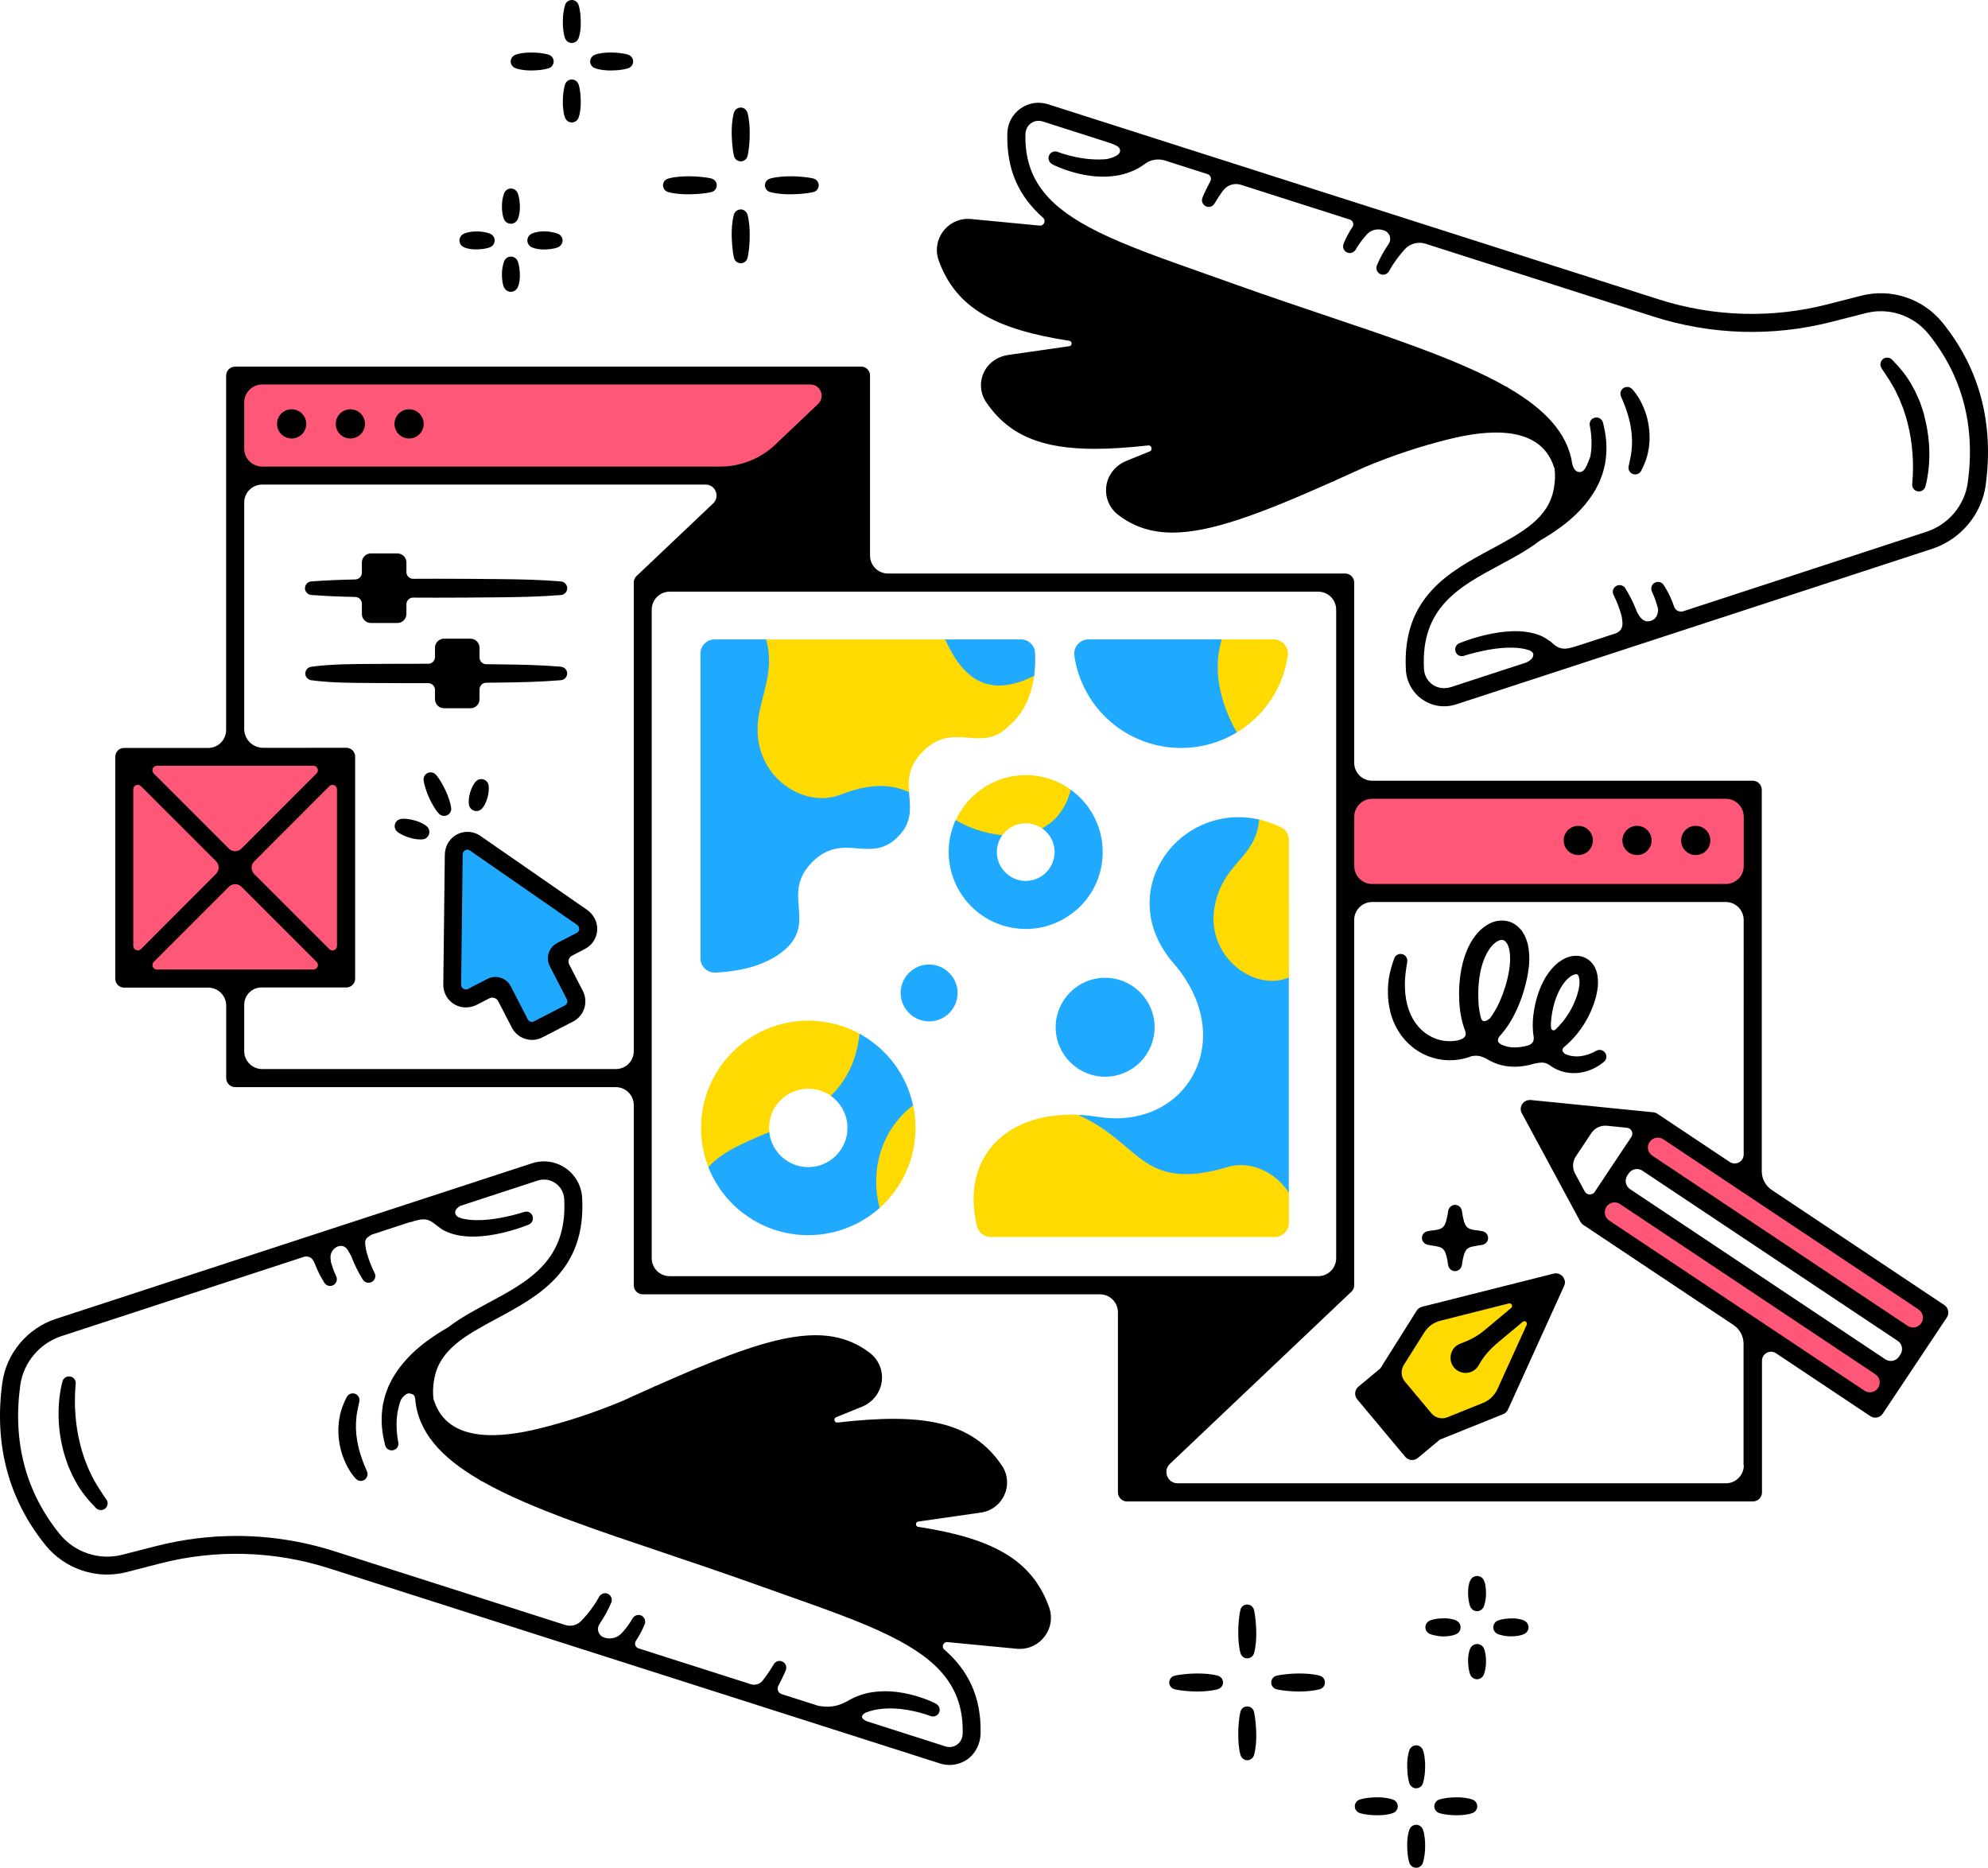 <?xml version="1.0" encoding="UTF-8" standalone="no"?>
<!-- Generator: Adobe Illustrator 21.1.0, SVG Export Plug-In . SVG Version: 6.00 Build 0)  -->

<svg
   version="1.1"
   x="0px"
   y="0px"
   viewBox="0 0 2749.046 2582.698"
   xml:space="preserve"
   id="svg461"
   sodipodi:docname="hero.svg"
   width="2749.046"
   height="2582.698"
   inkscape:version="1.2.2 (b0a84865, 2022-12-01)"
   xmlns:inkscape="http://www.inkscape.org/namespaces/inkscape"
   xmlns:sodipodi="http://sodipodi.sourceforge.net/DTD/sodipodi-0.dtd"
   xmlns="http://www.w3.org/2000/svg"
   xmlns:svg="http://www.w3.org/2000/svg"><defs
   id="defs465" /><sodipodi:namedview
   id="namedview463"
   pagecolor="#ffffff"
   bordercolor="#000000"
   borderopacity="0.25"
   inkscape:showpageshadow="2"
   inkscape:pageopacity="0.0"
   inkscape:pagecheckerboard="0"
   inkscape:deskcolor="#d1d1d1"
   showgrid="false"
   inkscape:zoom="0.34233333"
   inkscape:cx="1336.4167"
   inkscape:cy="1096.8841"
   inkscape:window-width="1453"
   inkscape:window-height="1271"
   inkscape:window-x="435"
   inkscape:window-y="49"
   inkscape:window-maximized="0"
   inkscape:current-layer="svg461" />
<g
   id="fill"
   transform="translate(-125.504,-208.651)">
	<g
   id="g325">
		<path
   style="fill:#ffda00"
   d="m 1463.9,1228.7 c 19.2,1.5 37.4,3 56.2,-15.8 19.2,-15.8 31.5,-40.1 35.5,-70.2 l 0.2,-1.9 -1.7,0.9 c -26.3,13.2 -48.3,16.4 -67.4,9.6 -20.5,-7.2 -37.3,-26.2 -51.6,-57.8 l -0.3,-0.6 h -252.1 l 0.3,1.3 c 7.9,29.3 1.7,53.3 -4.2,76.5 -5,19.5 -10.2,39.7 -6.7,62.5 4.5,29.5 21.5,54.7 46.8,69.3 13.7,7.9 28.8,12 43.3,12 9,0 17.8,-1.6 25.9,-4.8 37.1,-14.6 66.6,-15.9 93,-3.8 l 1.5,0.7 -0.1,-1.7 c -1.3,-18.7 -0.9,-37.1 19.2,-57.2 22.1,-22.2 42.5,-20.6 62.2,-19 z"
   id="path309" />
		<path
   style="fill:#ffda00"
   d="m 1823.7,1820.1 c -79.7,23.7 -106.2,1.2 -139.7,-27.2 -16.3,-13.9 -34.9,-29.6 -62,-42.4 l -0.2,-0.1 h -0.2 c -53.8,-3.4 -98,12 -124.4,43.2 -23.9,28.3 -31.1,66.4 -20.8,110.4 2.1,8.9 10,15.1 19.2,15.1 h 392.5 c 10.9,0 19.7,-8.8 19.7,-19.7 v -45.3 l -0.2,-0.3 c -19.4,-28.1 -54.7,-42.4 -83.9,-33.7 z"
   id="path311" />
		<path
   style="fill:#ffda00"
   d="m 1897,1352.7 c -10.2,-5 -20.7,-8.7 -31.2,-11.1 l -1.1,-0.2 -0.1,1.1 c -2.4,26.1 -14.8,40.5 -27.8,55.7 -13.7,15.9 -27.8,32.4 -33.6,63.7 -6,32.7 5.8,64.9 31.7,86.1 15,12.3 32.7,18.8 49.7,18.8 7.8,0 15.5,-1.4 22.7,-4.3 l 0.6,-0.3 V 1370 c -0.1,-7.3 -4.3,-14.1 -10.9,-17.3 z"
   id="path313" />
		<path
   style="fill:#ffda00"
   d="m 1243.2,1620 c -81.8,0 -148.3,66.5 -148.3,148.3 0,19 3.5,37.4 10.5,54.9 l 0.6,1.5 1.1,-1.2 c 17.8,-20 46.6,-32.2 77.1,-45.1 l 5.4,-2.3 -0.1,-0.8 c -0.3,-2.3 -0.5,-4.6 -0.5,-7 0,-29.9 24.3,-54.2 54.2,-54.2 11.7,0 22.7,3.6 32.1,10.5 l 0.7,0.5 0.6,-0.6 c 22.5,-22.3 35.4,-50 39.4,-84.7 l 0.1,-0.7 -0.6,-0.3 c -22,-12.3 -47,-18.8 -72.3,-18.8 z"
   id="path315" />
		<path
   style="fill:#ffda00"
   d="m 1387.7,1734.9 -1.2,1 c -20.9,16 -36.3,38.1 -44.6,64 -8.1,25.4 -8.8,52.7 -2,78.9 l 0.4,1.6 1.2,-1.1 c 31.8,-28.1 50,-68.6 50,-111 0,-10.7 -1.2,-21.4 -3.4,-31.8 z"
   id="path317" />
		<path
   style="fill:#ffda00"
   d="m 1834.1,1222.4 0.9,-0.5 c 38.9,-23.2 64.9,-62.1 71.3,-106.8 0.8,-5.6 -0.9,-11.2 -4.6,-15.5 -3.8,-4.3 -9.2,-6.8 -14.9,-6.8 H 1813 l -0.2,0.7 c -14.5,48.8 3.4,96.6 20.9,128 z"
   id="path319" />
		<path
   style="fill:#ffda00"
   d="m 1510.3,1365.5 0.3,-0.5 c 8.5,-13 23.9,-19.9 39.3,-17.5 6.5,1 12.6,3.6 17.8,7.4 l 0.5,0.4 0.6,-0.3 c 19.3,-10.7 32.4,-28.3 38.9,-52.5 l 0.2,-0.7 -0.5,-0.4 c -13.7,-10.2 -30.1,-17.1 -47.2,-19.7 -47.4,-7.3 -94,18.2 -113.4,62 l -0.4,0.8 0.8,0.4 c 19.3,11.1 41.6,18.3 62.6,20.4 z"
   id="path321" />
		<path
   style="fill:#ffda00"
   d="m 2236.1,2035.4 c -1.7,-1.3 -4,-1.3 -5.7,0.1 l -33.7,28.1 c -12.3,10.3 -21.2,20.7 -27.2,31.9 -1.2,2.2 -2.8,4.2 -4.8,5.8 -4.1,3.4 -9.3,5.1 -14.7,4.5 -5.3,-0.5 -10.2,-3.1 -13.5,-7.3 -3.3,-4.1 -4.8,-9.5 -4.2,-14.9 0.7,-5.4 3.4,-10.3 7.6,-13.5 1.6,-1.2 3.3,-2.1 5.1,-2.8 13.8,-5.1 24.2,-10.8 32.7,-17.9 l 37.9,-31.7 c 1.7,-1.4 2.1,-3.6 1.1,-5.6 -1,-1.9 -3.1,-2.9 -5.2,-2.4 l -94.7,23.9 c -9.5,2.4 -17.6,8.3 -22.8,16.5 l -28.4,45.1 c -4.8,7.5 -4.1,17.2 1.6,24 l 36.6,43.8 c 4,4.8 9.8,7.4 15.7,7.4 2.6,0 5.2,-0.5 7.7,-1.5 l 49.4,-19.9 c 9,-3.7 16.3,-10.6 20.3,-19.5 l 40.4,-88.9 c 1.1,-1.6 0.5,-3.8 -1.2,-5.2 z"
   id="path323" />
	</g>
	<g
   id="g345">
		<path
   style="fill:#1faaff"
   d="m 1722.1,1629.1 c 0,-37.7 -30.7,-68.4 -68.4,-68.4 -37.7,0 -68.4,30.7 -68.4,68.4 0,37.7 30.7,68.4 68.4,68.4 37.7,0 68.4,-30.6 68.4,-68.4 z"
   id="path327" />
		<path
   style="fill:#1faaff"
   d="m 1649.1,1403.1 c 6,-39.1 -10,-78 -41.7,-101.6 l -1.2,-0.9 -0.4,1.4 c -6.4,23.6 -19.1,40.8 -37.9,51.2 l -1.4,0.8 1.2,0.9 c 11.9,8.8 17.9,23.4 15.6,38 -3.3,21.7 -23.7,36.7 -45.5,33.4 -21.7,-3.4 -36.7,-23.8 -33.4,-45.5 0.9,-5.8 3,-11.1 6.1,-15.9 l 0.9,-1.4 -1.7,-0.2 c -20.8,-2 -42.7,-9.2 -61.8,-20.1 l -1,-0.6 -0.4,1 c -3.8,8.5 -6.4,17.6 -7.9,27 -8.9,58 31,112.4 89,121.3 5.5,0.8 11,1.3 16.4,1.3 22.4,0 44.2,-7.1 62.7,-20.6 23.1,-16.7 38.1,-41.4 42.4,-69.5 z"
   id="path329" />
		<path
   style="fill:#1faaff"
   d="m 1416.2,1542.8 c -10.4,-1.6 -20.7,0.9 -29.2,7.2 -8.5,6.2 -14,15.3 -15.6,25.7 -3.3,21.4 11.5,41.5 32.9,44.8 2,0.3 4,0.5 6.1,0.5 8.3,0 16.3,-2.6 23.2,-7.6 8.5,-6.2 14,-15.3 15.6,-25.7 1.6,-10.4 -0.9,-20.7 -7.2,-29.2 -6.3,-8.5 -15.4,-14.1 -25.8,-15.7 z"
   id="path331" />
		<path
   style="fill:#1faaff"
   d="m 1315.4,1638.8 -1.3,-0.7 -0.2,1.5 c -4,34.3 -16.7,61.6 -38.8,83.5 l -0.8,0.8 0.9,0.7 c 13.9,10.2 22.2,26.5 22.2,43.7 0,29.9 -24.3,54.2 -54.2,54.2 -27.2,0 -50.3,-20.3 -53.8,-47.2 l -0.2,-1.3 -5.9,2.5 c -30.7,13 -59.7,25.3 -77.8,45.6 l -0.4,0.5 0.2,0.6 c 10.9,27.2 29.4,50.5 53.6,67.2 24.8,17.1 53.9,26.2 84.2,26.2 36.2,0 71.1,-13.2 98.3,-37.2 l 0.5,-0.4 -0.2,-0.6 c -13.8,-53.7 4.2,-109 45.9,-140.8 l 0.5,-0.4 -0.1,-0.6 c -9,-41.5 -35.5,-77.1 -72.6,-97.8 z"
   id="path333" />
		<path
   style="fill:#1faaff"
   d="m 1906.4,1560.8 c -22,8.8 -48.9,3.3 -70.4,-14.2 -25.3,-20.8 -36.9,-52.2 -30.9,-84.2 5.7,-30.8 19.7,-47.1 33.2,-62.8 13.3,-15.5 25.8,-30.1 28.3,-56.8 l 0.1,-0.9 -0.9,-0.2 c -52.8,-11.8 -106.7,11.3 -134.2,57.4 -12.5,20.9 -18,44.5 -16,68.1 2.2,26.3 13.4,51.1 33.1,73.9 42.1,48.6 52.2,107.8 26.2,154.7 -24.4,44.1 -74.3,66 -130.2,57.3 -8.1,-1.2 -15.9,-2.1 -23.2,-2.6 l -5.2,-0.3 4.7,2.2 c 26.9,12.7 45.3,28.3 61.6,42.1 24,20.4 44.4,37.7 82.8,37.7 16,0 35.1,-3 58.8,-10.1 28.4,-8.4 62.7,5.5 81.7,33 l 1.8,2.7 v -297.5 z"
   id="path335" />
		<path
   style="fill:#1faaff"
   d="m 1114.8,1553.5 c 44.4,-2.3 76.9,-13.6 99.3,-34.6 18.9,-18.9 17.4,-37 15.9,-56.2 -1.6,-19.7 -3.2,-40 18.8,-62.1 22,-22 42.4,-20.4 62.1,-18.9 19.2,1.5 37.4,3 56.2,-15.9 18.9,-18.9 17.4,-37 15.9,-56.3 -0.1,-1.6 -0.3,-3.3 -0.4,-4.9 v -0.6 l -0.5,-0.2 c -26.9,-12.2 -57,-11 -94.6,3.8 -20.5,8.1 -45.8,5.5 -67.5,-7.1 -24.7,-14.2 -41.4,-39 -45.8,-67.8 -3.4,-22.4 1.5,-41.5 6.7,-61.7 6,-23.5 12.3,-47.7 4.2,-77.5 l -0.2,-0.7 h -71.1 c -10.9,0 -19.7,8.8 -19.7,19.7 v 421.3 c 0,5.4 2.2,10.5 6.1,14.2 3.7,3.5 8.5,5.5 13.6,5.5 0.3,0 0.6,0 1,0 z"
   id="path337" />
		<path
   style="fill:#1faaff"
   d="m 1486,1153.1 c 6.6,2.3 13.6,3.5 21,3.5 14.5,0 30.5,-4.4 48,-13.2 l 0.5,-0.2 0.1,-0.5 c 1.3,-10 1.8,-20.5 1.2,-31.3 -0.5,-10.4 -9.1,-18.6 -19.7,-18.6 h -104.5 l 0.6,1.4 c 14.6,32.2 31.8,51.4 52.8,58.9 z"
   id="path339" />
		<path
   style="fill:#1faaff"
   d="m 1660.7,1206.2 c 27.1,23.7 61.9,36.7 98,36.7 26.9,0 53.3,-7.3 76.3,-21 l 0.8,-0.5 -0.5,-0.8 c -17.3,-31.1 -35,-78.3 -20.7,-126.5 l 0.4,-1.3 h -184.4 c -5.7,0 -11.1,2.5 -14.8,6.8 -3.8,4.4 -5.5,10.1 -4.6,15.9 5,35 22.6,67.3 49.5,90.7 z"
   id="path341" />
		<path
   style="fill:#1faaff"
   d="M 924.3,1486.8 776.2,1384.1 c -3.5,-2.4 -6.8,-1 -7.7,-0.5 -0.9,0.5 -4,2.3 -4.1,6.5 l -2.1,180.2 c 0,3.6 2.2,5.6 3.6,6.4 1.1,0.7 4,2 7.3,0.3 l 26.9,-13.9 c 5.4,-2.8 11.8,-3.3 17.5,-1.5 5.8,1.9 10.6,5.9 13.4,11.3 l 23.5,45.6 c 0.9,1.8 2.5,3.1 4.4,3.7 0.7,0.2 1.5,0.4 2.3,0.4 1.2,0 2.3,-0.3 3.4,-0.8 l 42.5,-21.9 c 1.8,-0.9 3.1,-2.4 3.7,-4.3 0.6,-1.9 0.4,-3.9 -0.5,-5.7 l -23.5,-45.6 c -5.8,-11.2 -1.4,-25.1 9.8,-30.8 l 26.9,-13.9 c 3.5,-1.8 4,-5.2 4,-6.2 v -0.4 c 0,-1.5 -0.4,-4.2 -3.2,-6.2 z"
   id="path343" />
	</g>
	<g
   id="g363">
		<path
   style="fill:#ff5777"
   d="m 2779.1,2018.5 -353,-235.3 c -3.2,-2.2 -7.1,-2.9 -11,-2.2 -3.8,0.8 -7.1,3 -9.3,6.2 -2.2,3.2 -2.9,7.1 -2.2,11 0.8,3.8 3,7.1 6.2,9.3 l 353,235.3 c 2.5,1.7 5.3,2.5 8.1,2.5 4.7,0 9.4,-2.3 12.2,-6.5 4.5,-6.7 2.7,-15.8 -4,-20.3 z"
   id="path347" />
		<path
   style="fill:#ff5777"
   d="m 2719.3,2108.1 -353,-235.3 c -2.4,-1.6 -5.2,-2.5 -8.1,-2.5 -4.9,0 -9.4,2.4 -12.2,6.5 -4.5,6.7 -2.7,15.8 4,20.3 l 353,235.3 c 2.4,1.6 5.2,2.5 8.1,2.5 1,0 1.9,-0.1 2.9,-0.3 3.8,-0.8 7.1,-3 9.3,-6.2 4.6,-6.7 2.7,-15.8 -4,-20.3 z"
   id="path349" />
		<path
   style="fill:#ff5777"
   d="m 2537.9,1406.1 v -68 c 0,-14.3 -11.6,-25.9 -25.9,-25.9 h -488.8 c -14.3,0 -25.9,11.6 -25.9,25.9 v 68 c 0,14.3 11.6,25.9 25.9,25.9 H 2512 c 14.2,0 25.9,-11.7 25.9,-25.9 z m -48.2,-35.3 c 0,10.6 -8.6,19.2 -19.2,19.2 -10.6,0 -19.2,-8.6 -19.2,-19.2 0,-10.6 8.6,-19.2 19.2,-19.2 10.6,0 19.2,8.6 19.2,19.2 z m -81.3,0 c 0,10.6 -8.6,19.2 -19.2,19.2 -10.6,0 -19.2,-8.6 -19.2,-19.2 0,-10.6 8.6,-19.2 19.2,-19.2 10.6,0 19.2,8.6 19.2,19.2 z m -81.2,0 c 0,10.6 -8.6,19.2 -19.2,19.2 -10.6,0 -19.2,-8.6 -19.2,-19.2 0,-10.6 8.6,-19.2 19.2,-19.2 10.6,0 19.2,8.6 19.2,19.2 z"
   id="path351" />
		<path
   style="fill:#ff5777"
   d="M 1246,739.3 H 488 c -14.3,0 -25.9,11.6 -25.9,25.9 v 63.7 c 0,14.3 11.6,25.9 25.9,25.9 h 633.3 c 28.6,0 55.9,-10.9 76.7,-30.6 l 59.3,-56.3 c 5,-4.8 6.6,-11.7 4,-18.2 -2.5,-6.4 -8.3,-10.4 -15.3,-10.4 z m -535.5,55.5 c 0,10.6 -8.6,19.2 -19.2,19.2 -10.6,0 -19.2,-8.6 -19.2,-19.2 0,-10.6 8.6,-19.2 19.2,-19.2 10.6,0 19.2,8.6 19.2,19.2 z m -81.2,0 c 0,10.6 -8.6,19.2 -19.2,19.2 -10.6,0 -19.2,-8.6 -19.2,-19.2 0,-10.6 8.6,-19.2 19.2,-19.2 10.6,0 19.2,8.6 19.2,19.2 z m -81.3,0 c 0,10.6 -8.6,19.2 -19.2,19.2 -10.6,0 -19.2,-8.6 -19.2,-19.2 0,-10.6 8.6,-19.2 19.2,-19.2 10.6,0 19.2,8.6 19.2,19.2 z"
   id="path353" />
		<path
   style="fill:#ff5777"
   d="m 588.1,1293.5 c -2.7,-1.1 -5.8,-0.5 -7.9,1.6 l -103.8,103.8 c -2.5,2.5 -4,5.9 -4,9.5 0,3.6 1.4,7 4,9.6 l 103.8,103.8 c 1.4,1.4 3.2,2.1 5.1,2.1 0.9,0 1.9,-0.2 2.8,-0.6 2.7,-1.1 4.5,-3.7 4.5,-6.7 v -216.5 c 0,-2.9 -1.7,-5.5 -4.5,-6.6 z"
   id="path355" />
		<path
   style="fill:#ff5777"
   d="m 441.2,1382.7 c 2.5,2.6 5.9,4 9.5,4 3.6,0 7,-1.4 9.5,-4 L 564,1278.9 c 2.1,-2.1 2.7,-5.1 1.6,-7.9 -1.1,-2.7 -3.7,-4.5 -6.7,-4.5 H 342.5 c -3,0 -5.5,1.7 -6.7,4.5 -1.1,2.7 -0.5,5.8 1.6,7.9 z"
   id="path357" />
		<path
   style="fill:#ff5777"
   d="m 460.2,1434.1 c -2.5,-2.5 -5.9,-3.9 -9.5,-3.9 -3.6,0 -7,1.4 -9.5,3.9 l -103.8,103.8 c -2.1,2.1 -2.7,5.1 -1.6,7.9 1.1,2.7 3.7,4.5 6.7,4.5 H 559 c 3,0 5.5,-1.7 6.7,-4.5 1.1,-2.7 0.5,-5.8 -1.6,-7.9 z"
   id="path359" />
		<path
   style="fill:#ff5777"
   d="m 428.9,1408.4 c 0,-3.6 -1.4,-7 -4,-9.5 v 0 L 321.1,1295.1 c -2.1,-2.1 -5.1,-2.7 -7.9,-1.6 -2.7,1.1 -4.5,3.7 -4.5,6.7 v 216.5 c 0,3 1.7,5.5 4.5,6.7 0.9,0.4 1.9,0.6 2.8,0.6 1.9,0 3.7,-0.7 5.1,-2.1 l 103.9,-104 c 2.5,-2.5 3.9,-5.9 3.9,-9.5 z"
   id="path361" />
	</g>
</g>
<g
   id="outline"
   transform="translate(-125.504,-208.651)">
	<g
   id="g458">
		<path
   d="m 2811.7,654.9 c -26.9,-33.3 -70.9,-48 -112.3,-37.4 l -46.9,12 c -76.8,19.7 -157.4,17.3 -232.9,-6.8 L 1574.7,352.8 c -13,-4.1 -26.9,-2 -38,5.9 -11.1,7.9 -17.8,20.2 -18.2,33.9 -1.5,51.4 16.3,87.9 49.4,117.2 4.5,4 1.2,11.4 -4.8,10.8 l -94.8,-9.1 c -14.8,-1.4 -29.1,4.8 -38.2,16.5 -9.1,11.7 -11.5,27 -6.5,40.9 24,66.4 79.6,95.4 180.6,111 4.3,0.7 4.2,6.9 -0.1,7.5 l -84.6,12.1 c -13.9,2 -26.4,10.2 -32.8,22.6 -7.1,13.8 -6.1,30 2.5,42.7 31.6,46.6 78.2,64.5 150.2,64.5 22.1,0 46.5,-1.7 73.7,-4.7 5,-0.6 6.8,6.4 2.1,8.3 l -32.4,13.2 c -14.7,6 -25.5,19.2 -27.5,34.9 -2,15.7 4.5,30.7 17.2,40.2 21.8,16.3 45.8,23.9 74.4,23.9 52.7,0 120.9,-25.7 219.5,-69.6 0.7,-0.2 1.4,-0.4 2.2,-0.8 2,-1 4,-1.9 6,-2.9 12.5,-5.6 25.5,-11.5 39,-17.6 37.7,-15.8 76.7,-28.7 116.4,-38.5 47.9,-11.7 124.5,-22.1 144.3,38.6 0.2,0.6 0.5,1.2 0.8,1.7 1.2,9.1 0.9,18.6 -1,28.6 -7.4,40.9 -44,60.5 -86.3,83.3 -58,31.2 -123.8,66.5 -118.2,167.1 0.9,16.7 9.4,31.7 23.1,41.1 8.9,6.1 19.2,9.2 29.7,9.2 5.5,0 11.1,-0.9 16.5,-2.6 l 658.3,-215.1 c 39.5,-12.9 68.6,-47.6 74.2,-88.4 11.5,-85.3 -8.5,-160.9 -59.7,-224.3 z m -692.5,73.7 c 0,-0.1 0,-0.1 0,0 0,-0.1 0.1,-0.1 0.1,0 0,-0.1 -0.1,0 -0.1,0 z m 727.4,147.3 c -4.3,31.4 -26.7,58.2 -57.2,68.1 l -336,109.8 c -5.4,1.8 -11.3,-1.1 -13,-6.5 -0.7,-2 -1.4,-4 -2.1,-5.9 -1.7,-4.2 -3.5,-8.3 -5.5,-12.2 -2.1,-4 -4.1,-7.6 -6.7,-11.6 -2.9,-4.5 -9.2,-5.9 -13.8,-2.2 -3.4,2.7 -4.3,7.5 -2.4,11.5 l 0.1,0.2 c 1.5,3.1 3.1,6.9 4.3,10.4 1.3,3.6 2.4,7.2 3.4,10.8 0.2,1 0.4,2 0.7,3 -0.2,6.8 -2.4,13.2 -9.7,15.7 -10.4,3.6 -16.2,-5.2 -20.1,-13.4 -0.1,-0.3 -0.2,-0.6 -0.3,-0.9 -2.1,-5.4 -4.4,-10.6 -6.9,-15.6 -2.6,-5.1 -5.2,-9.9 -8.4,-15 -3.1,-5 -10.3,-6.2 -14.9,-1.3 -2.6,2.8 -3.1,7 -1.4,10.4 l 0.2,0.3 c 2.1,4.2 4.2,9.1 6,13.7 1.8,4.7 3.4,9.5 4.7,14.3 0.3,1 0.5,2 0.7,3 0.2,2.1 0.5,4.2 0.7,6.4 0.7,8 -2.4,12.1 -8.2,15.2 l -48.3,15.8 c -6,1.8 -12.1,4 -18.3,5.2 -10.7,2 -16.8,-2 -24.2,-9.1 -0.6,-0.6 -1.3,-1 -2,-1.2 -3.5,-2.7 -7.3,-5 -11.1,-6.7 -6.8,-3 -13.7,-4.7 -20.4,-5.6 -6.8,-1 -13.4,-1.2 -19.8,-1 -13,0.4 -25.4,2.5 -37.5,5.3 -6,1.4 -12,3.1 -17.9,4.9 -5.9,1.9 -11.6,3.9 -17.7,6.3 -5.5,2.2 -7.9,9.3 -3.8,14.6 2.4,3 6.5,4.1 10.1,2.9 l 0.3,-0.1 c 10.6,-3.4 22.1,-6.1 33.2,-8.2 11.2,-2 22.5,-3.2 33.4,-3 8.5,0.1 16.8,1.3 23.9,3.8 3.1,1.5 5.5,3.5 5.1,6.8 -0.6,4.8 -5.2,7.7 -9.3,9.8 l -104.4,34.1 c -8.4,2.7 -17.7,1.9 -25,-3 -7.5,-5 -12,-13 -12.5,-22.1 -4.7,-84.8 48.6,-113.5 105.1,-143.8 19.1,-10.3 38.5,-20.7 55.1,-33.5 13.8,-7.9 27.3,-16.8 39.8,-27.3 12.7,-10.6 24.4,-23 33.6,-37.5 l 3.4,-5.4 c 1,-1.9 2,-3.8 3,-5.8 l 2.9,-5.8 2.3,-6.1 c 0.7,-2 1.5,-4 2.2,-6.1 l 1.6,-6.3 c 0.5,-2.1 1.1,-4.2 1.5,-6.3 l 0.9,-6.4 c 2.3,-17.2 0.3,-34.3 -3.9,-50.4 -1.5,-5.8 -8.2,-9 -14,-5.6 -3.3,1.9 -4.9,5.9 -4.2,9.7 l 0.1,0.3 c 2.7,14.3 3.2,28.7 0.7,42.4 -1.4,4.3 -3.1,8.5 -5,12.6 -2.3,4.9 -5.4,10.1 -11.3,9 -5.3,-1 -7.4,-6.2 -8.7,-11.1 -6.3,-42.7 -38,-75.7 -87.8,-104.8 -1.3,-1.2 -2.8,-2.1 -4.5,-2.6 -33.9,-19.2 -75.7,-36.8 -123.3,-54.4 -0.4,-0.2 -0.7,-0.3 -1.1,-0.4 -37.6,-13.9 -78.8,-27.8 -122.6,-42.5 -41,-13.8 -83.3,-28.1 -127.9,-44 -13.4,-4.8 -26.4,-9.4 -39.1,-13.9 -58.9,-20.8 -109.2,-38.5 -148.8,-58 -0.3,-0.2 -0.6,-0.3 -0.9,-0.5 -65.4,-32.4 -101.6,-69.8 -100.2,-134.5 0.1,-6 2.6,-11.8 7.5,-15.4 3.2,-2.3 6.9,-3.5 10.7,-3.5 1.9,0 3.7,0.3 5.6,0.9 l 94.2,30.1 c 0.3,0.1 0.6,0.2 0.9,0.4 3.1,1.3 9.6,3.4 11.2,6.8 4.3,9 -10.5,13 -16.3,14.5 -1.4,0.2 -2.9,0.3 -4.3,0.5 -10.6,0.8 -21.6,0.1 -32.5,-1.7 -5.5,-0.9 -10.9,-2.1 -16.4,-3.5 -5.4,-1.4 -11,-3.1 -15.8,-4.9 l -0.4,-0.2 c -4.6,-1.7 -10,0.5 -11.9,5.4 -1.8,4.6 0.5,9.8 5,12 5.9,3 11.3,5.1 17.1,7.2 5.9,2.1 11.9,3.9 18.1,5.4 12.2,3 25,4.6 38.1,4.3 6.6,-0.2 13.2,-0.9 19.8,-2.2 6.6,-1.4 13.1,-3.6 19.4,-6.4 5.4,-2.4 10.6,-5.5 15.3,-9.1 8,-6 18.4,-7.5 27.9,-4.5 l 58.6,18.7 c 4.1,1.3 6,6.1 3.9,9.9 -0.2,0.4 -0.5,0.8 -0.7,1.3 -1.8,3.4 -3.6,6.9 -5.3,10.4 -1.7,3.5 -3.3,6.9 -4.9,10.9 -2,4.9 0.4,10.8 6,12.5 4.1,1.3 8.6,-0.7 10.8,-4.5 l 0.1,-0.2 c 1.6,-2.7 3.6,-5.9 5.5,-8.8 2,-2.9 4,-5.9 6.1,-8.7 l 0.1,-0.1 c 5.7,-7.6 15.5,-10.8 24.6,-7.9 l 150.7,48.1 c 4.2,1.3 6,6.4 3.6,10.1 l -0.1,0.2 c -2.5,3.7 -4.8,7.6 -6.9,11.6 -2,3.7 -3.6,7.2 -5.4,11.6 -1.8,4.5 0.2,9.9 4.9,12 4.5,2 9.7,-0.1 12.1,-4.3 l 0.1,-0.2 c 1.5,-2.7 3.7,-6.1 5.8,-9 2.1,-3 4.4,-5.9 6.9,-8.7 0.7,-0.9 1.5,-1.7 2.2,-2.6 5.7,-6.3 14.5,-8.7 22.6,-6.1 l 1.4,0.4 c 7.8,2.5 11,11.7 6.4,18.5 l -0.1,0.2 c -3.2,4.8 -6.3,9.7 -9,14.7 -2.6,4.8 -4.9,9.4 -7.2,14.9 -2.1,5 0.6,11.1 6.2,12.6 4.2,1.2 8.7,-1 10.8,-4.9 l 0.1,-0.2 c 2.1,-3.9 4.8,-8.3 7.6,-12.3 2.8,-4 5.8,-8 9,-11.8 1.6,-2 3.3,-3.9 5,-5.8 7.2,-7.8 18.4,-10.8 28.6,-7.5 L 2412,646.4 c 80,25.6 165.3,28.1 246.7,7.2 l 46.9,-12 c 31.9,-8.2 65.9,3.2 86.7,28.9 46.7,57.9 65,127.1 54.3,205.4 z"
   id="path366" />
		<path
   d="m 2814,2013.1 -238.4,-159 c -8.7,-5.8 -13.9,-15.5 -13.9,-25.9 v -527.5 c 0,-6.9 -5.6,-12.5 -12.5,-12.5 H 2023 c -13.8,0 -24.9,-11.1 -24.9,-24.9 v -249.1 c 0,-6.9 -5.6,-12.5 -12.5,-12.5 h -632.1 c -13.8,0 -24.9,-11.1 -24.9,-24.9 v -249 c 0,-0.3 -0.1,-0.6 -0.1,-0.9 0,-0.5 -0.1,-0.9 -0.1,-1.4 -0.1,-0.4 -0.2,-0.7 -0.3,-1.1 -0.1,-0.4 -0.2,-0.8 -0.4,-1.2 -0.2,-0.4 -0.4,-0.7 -0.6,-1.1 -0.2,-0.3 -0.3,-0.7 -0.6,-1 -0.2,-0.4 -0.6,-0.7 -0.9,-1.1 -0.2,-0.2 -0.3,-0.5 -0.5,-0.7 0,-0.1 -0.1,-0.1 -0.1,-0.1 -0.3,-0.3 -0.7,-0.7 -1.1,-1 -0.2,-0.2 -0.5,-0.4 -0.7,-0.6 -0.3,-0.2 -0.7,-0.4 -1.1,-0.6 -0.3,-0.2 -0.7,-0.4 -1,-0.5 -0.3,-0.2 -0.7,-0.2 -1,-0.3 -0.4,-0.2 -0.9,-0.3 -1.3,-0.4 -0.3,-0.1 -0.6,-0.1 -0.9,-0.1 -0.5,-0.1 -1,-0.1 -1.5,-0.1 -0.1,0 -0.1,0 -0.2,0 H 450.7 c -6.9,0 -12.5,5.6 -12.5,12.5 V 1218 c 0,13.8 -11.1,24.9 -24.9,24.9 h -116 c -0.1,0 -0.1,0 -0.2,0 -0.8,0 -1.5,0.1 -2.3,0.2 -0.4,0.1 -0.7,0.2 -1.1,0.3 -0.4,0.1 -0.8,0.2 -1.2,0.4 -0.4,0.2 -0.8,0.4 -1.2,0.6 -0.3,0.2 -0.7,0.3 -1,0.5 -0.6,0.4 -1.2,0.9 -1.7,1.4 -0.1,0 -0.1,0.1 -0.2,0.1 -0.1,0 -0.1,0.1 -0.1,0.2 -0.5,0.5 -1,1.1 -1.4,1.7 -0.2,0.3 -0.4,0.7 -0.5,1 -0.2,0.4 -0.4,0.7 -0.6,1.2 -0.2,0.4 -0.2,0.8 -0.4,1.3 -0.1,0.3 -0.2,0.7 -0.3,1 -0.2,0.8 -0.2,1.6 -0.2,2.5 v 306.6 c 0,0.8 0.1,1.7 0.2,2.4 0.1,0.4 0.2,0.7 0.3,1 0.2,0.4 0.2,0.9 0.4,1.3 0.2,0.4 0.4,0.8 0.6,1.2 0.2,0.3 0.3,0.7 0.5,1 0.5,0.7 1,1.3 1.6,1.9 v 0 c 0.6,0.6 1.2,1.1 1.9,1.6 0.3,0.2 0.7,0.3 1,0.5 0.4,0.2 0.8,0.4 1.2,0.6 0.4,0.2 0.8,0.3 1.3,0.4 0.3,0.1 0.7,0.2 1,0.3 0.8,0.2 1.7,0.2 2.5,0.2 h 116 c 13.8,0 24.9,11.1 24.9,24.9 v 100.2 c 0,6.9 5.6,12.5 12.5,12.5 H 977 c 13.8,0 24.9,11.1 24.9,24.9 v 249.1 c 0,6.9 5.6,12.5 12.5,12.5 h 632.1 c 13.8,0 24.9,11.1 24.9,24.9 v 249.1 c 0,0.3 0.1,0.6 0.1,0.8 0,0.5 0.1,1 0.1,1.4 0.1,0.4 0.2,0.7 0.3,1.1 0.1,0.4 0.2,0.8 0.4,1.2 0.2,0.4 0.3,0.7 0.6,1.1 0.2,0.4 0.3,0.7 0.6,1.1 0.2,0.4 0.6,0.7 0.8,1.1 0.2,0.2 0.3,0.5 0.6,0.7 0,0.1 0.1,0.1 0.1,0.1 0.4,0.4 0.9,0.8 1.3,1.1 0.2,0.2 0.4,0.3 0.6,0.5 0.7,0.5 1.4,0.8 2.1,1.2 0.2,0.1 0.4,0.1 0.6,0.2 0.6,0.2 1.2,0.4 1.8,0.6 0.8,0.2 1.6,0.2 2.3,0.2 0.1,0 0.1,0 0.2,0 h 865.6 c 6.9,0 12.5,-5.6 12.5,-12.5 v -182 c 0,-10 11.1,-15.9 19.4,-10.4 l 130.4,86.9 c 2.1,1.4 4.5,2.1 6.9,2.1 4,0 8,-2 10.4,-5.6 l 59.7,-89.6 28.9,-43.4 c 3.6,-5.6 2.1,-13.4 -3.7,-17.2 z m -815.8,-675 c 0,-13.8 11.1,-24.9 24.9,-24.9 h 488.8 c 13.8,0 24.9,11.1 24.9,24.9 v 68 c 0,13.8 -11.1,24.9 -24.9,24.9 h -488.8 c -13.8,0 -24.9,-11.1 -24.9,-24.9 z M 463.2,765.2 c 0,-13.8 11.1,-24.9 24.9,-24.9 h 758 c 14.1,0 20.9,17.2 10.7,26.9 l -59.3,56.3 c -20.5,19.5 -47.7,30.3 -76,30.3 H 488.1 c -13.8,0 -24.9,-11.1 -24.9,-24.9 z m -120.7,502.3 h 108.1 c 0,0 0.1,0 0.1,0 0,0 0.1,0 0.1,0 h 108.1 c 5.5,0 8.3,6.7 4.4,10.6 L 459.5,1382 c -4.9,4.9 -12.8,4.9 -17.6,0 L 338.1,1278.2 c -3.9,-4 -1.2,-10.7 4.4,-10.7 z m 238.4,28.3 c 3.9,-3.9 10.6,-1.2 10.6,4.4 v 216.5 c 0,5.5 -6.7,8.3 -10.6,4.4 L 477.1,1417.3 c -4.9,-4.9 -4.9,-12.8 0,-17.6 z m -271.1,220.8 v -216.5 c 0,-5.5 6.7,-8.3 10.6,-4.4 l 103.8,103.8 c 4.9,4.9 4.9,12.7 0,17.6 L 320.5,1521 c -4,3.9 -10.7,1.2 -10.7,-4.4 z m 32.7,32.7 c -5.5,0 -8.3,-6.7 -4.4,-10.6 l 103.8,-103.8 c 4.9,-4.9 12.8,-4.9 17.6,0 l 103.8,103.8 c 3.9,3.9 1.2,10.6 -4.4,10.6 z m 663.2,-544.1 c -0.1,0 -0.1,0.1 -0.1,0.1 -0.3,0.3 -0.7,0.7 -1,1.1 -0.2,0.2 -0.4,0.5 -0.6,0.7 -0.2,0.4 -0.4,0.8 -0.6,1.2 -0.2,0.3 -0.4,0.6 -0.5,1 -0.2,0.3 -0.2,0.7 -0.4,1.1 -0.1,0.4 -0.3,0.8 -0.4,1.2 -0.1,0.3 -0.1,0.7 -0.1,1 -0.1,0.5 -0.1,1 -0.1,1.5 0,0.1 0,0.1 0,0.2 v 647.9 c 0,13.6 -11,24.7 -24.7,24.7 H 488.1 c -13.8,0 -24.9,-11.1 -24.9,-24.9 v -64 c 0,-13.2 10.7,-23.9 23.9,-23.9 h 117 c 0.8,0 1.7,-0.1 2.5,-0.2 0.3,-0.1 0.7,-0.2 1,-0.3 0.4,-0.1 0.9,-0.2 1.3,-0.4 0.4,-0.2 0.8,-0.4 1.2,-0.6 0.3,-0.2 0.7,-0.3 1,-0.5 0.7,-0.5 1.3,-1 1.9,-1.6 v 0 c 0.6,-0.6 1.1,-1.2 1.6,-1.9 0.2,-0.3 0.3,-0.7 0.5,-1 0.2,-0.4 0.4,-0.7 0.6,-1.2 0.2,-0.4 0.2,-0.9 0.4,-1.3 0.1,-0.3 0.2,-0.7 0.3,-1 0.2,-0.8 0.2,-1.6 0.2,-2.4 v -306.6 c 0,-0.8 -0.1,-1.7 -0.2,-2.5 -0.1,-0.3 -0.2,-0.7 -0.3,-1 -0.1,-0.4 -0.2,-0.9 -0.4,-1.3 -0.2,-0.4 -0.4,-0.8 -0.6,-1.2 -0.2,-0.3 -0.3,-0.7 -0.5,-1 -0.4,-0.6 -0.9,-1.2 -1.4,-1.7 0,-0.1 -0.1,-0.1 -0.1,-0.2 -0.1,-0.1 -0.1,-0.1 -0.2,-0.1 -0.5,-0.5 -1.1,-1 -1.7,-1.4 -0.3,-0.2 -0.7,-0.3 -1,-0.5 -0.4,-0.2 -0.8,-0.4 -1.2,-0.6 -0.4,-0.2 -0.8,-0.2 -1.2,-0.4 -0.3,-0.1 -0.7,-0.2 -1.1,-0.3 -0.7,-0.2 -1.5,-0.2 -2.3,-0.2 -0.1,0 -0.1,0 -0.2,0 H 489.4 c -14.5,0 -26.2,-11.7 -26.2,-26.2 V 903.6 c 0,-13.8 11.1,-24.9 24.9,-24.9 h 613.1 c 13.7,0 20.3,16.7 10.4,26.1 z m 45.9,968.1 c -13.8,0 -24.9,-11.1 -24.9,-24.9 v -896.7 c 0,-13.8 11.1,-24.9 24.9,-24.9 h 896.7 c 13.8,0 24.9,11.1 24.9,24.9 v 896.7 c 0,13.8 -11.1,24.9 -24.9,24.9 z m 1485.3,261.5 c 0,13.8 -11.1,24.9 -24.9,24.9 h -758 c -14.1,0 -20.9,-17.2 -10.7,-26.9 l 251,-238.1 c 0.1,0 0.1,-0.1 0.1,-0.1 0.3,-0.3 0.6,-0.7 0.9,-1.1 0.2,-0.3 0.5,-0.5 0.7,-0.8 0.2,-0.3 0.4,-0.7 0.6,-1.1 0.2,-0.3 0.4,-0.7 0.6,-1 0.2,-0.3 0.2,-0.7 0.3,-1 0.2,-0.4 0.3,-0.8 0.4,-1.3 0.1,-0.3 0.1,-0.6 0.1,-0.9 0.1,-0.5 0.1,-1 0.1,-1.5 0,-0.1 0,-0.1 0,-0.2 v -504.9 c 0,-13.7 11.1,-24.9 24.9,-24.9 h 488.8 c 13.8,0 24.9,11.2 24.9,24.9 V 1805 c 0,9.9 -11.1,15.9 -19.4,10.3 l -99.8,-66.5 c -0.6,-0.4 -1.3,-0.7 -2,-1.1 -0.2,-0.1 -0.3,-0.1 -0.4,-0.2 -0.7,-0.2 -1.3,-0.4 -2,-0.6 -0.2,0 -0.3,0 -0.5,-0.1 -0.2,-0.1 -0.5,-0.1 -0.8,-0.1 l -169.6,-17 c -0.2,0 -0.4,0 -0.6,0 -3.8,-0.2 -7.5,1.3 -10,4.1 -0.4,0.4 -0.7,0.9 -1,1.4 -0.3,0.5 -0.6,1 -0.9,1.5 0,0.1 0,0.2 -0.1,0.2 -0.2,0.5 -0.4,0.9 -0.6,1.4 0,0.1 -0.1,0.3 -0.1,0.4 -0.1,0.4 -0.2,0.8 -0.3,1.2 0,0.2 -0.1,0.5 -0.1,0.7 0,0.3 -0.1,0.6 -0.1,0.9 0,0.3 0,0.7 0,1 0,0.2 0,0.5 0,0.7 0,0.3 0.1,0.7 0.2,1.1 0,0.2 0,0.4 0.1,0.6 0.1,0.4 0.2,0.7 0.3,1.1 0.1,0.2 0.1,0.3 0.2,0.5 0.1,0.4 0.3,0.7 0.5,1.1 0.1,0.1 0.1,0.3 0.2,0.4 v 0 0 l 0.2,0.3 80.7,149.6 c 0.1,0.1 0.2,0.2 0.2,0.3 0.3,0.6 0.7,1.1 1.2,1.7 0.2,0.2 0.3,0.4 0.5,0.6 0.6,0.7 1.3,1.3 2.1,1.8 l 207.8,138.5 c 8.7,5.8 13.9,15.5 13.9,25.9 v 168.1 z m -155.6,-453.9 -9.9,14.8 -30.8,46.2 c 0,0 0,0 0,0 l -9.8,14.8 c -3.4,5.1 -11.1,4.8 -14,-0.7 l -13.3,-24.7 c -4,-7.5 -3.6,-16.5 1.1,-23.6 l 21.5,-32.3 c 4.7,-7 13,-10.9 21.4,-10.1 l 27.9,2.8 c 6.1,0.7 9.4,7.6 5.9,12.8 z m 341.3,346.9 c -4.2,6.3 -12.6,7.9 -18.9,3.8 l -353,-235.3 c -6.3,-4.2 -7.9,-12.6 -3.8,-18.9 2.6,-3.9 6.9,-6.1 11.3,-6.1 2.6,0 5.2,0.7 7.5,2.3 l 353,235.3 c 6.3,4.2 8,12.7 3.9,18.9 z m 30.8,-46.2 -1.9,2.9 c -4.2,6.3 -12.6,7.9 -18.9,3.8 l -353,-235.3 c -6.3,-4.2 -7.9,-12.6 -3.8,-18.9 l 1.9,-2.9 c 4.2,-6.2 12.6,-7.9 18.9,-3.8 l 353,235.3 c 6.3,4.2 8,12.7 3.8,18.9 z m 28.9,-43.4 c -4.2,6.3 -12.6,7.9 -18.9,3.8 l -353,-235.3 c -6.3,-4.2 -8,-12.6 -3.8,-18.9 4.2,-6.3 12.6,-7.9 18.9,-3.8 l 353,235.3 c 6.3,4.2 8,12.7 3.8,18.9 z"
   id="path368" />
		<path
   d="m 2780.6,765 c -1.5,-3.7 -3.2,-7.3 -4.8,-10.9 -0.8,-1.8 -1.6,-3.6 -2.5,-5.4 l -2.9,-5.2 c -7.3,-14.1 -17.6,-26.4 -28.6,-37.6 -3.1,-3.1 -8.1,-3.7 -11.9,-1.2 -4.3,2.9 -5.4,8.7 -2.6,13 l 0.4,0.7 c 7.9,11.8 15.8,23.3 21.5,36.1 l 2.3,4.7 c 0.8,1.6 1.3,3.2 2,4.9 l 3.9,9.7 c 2.1,6.6 4.4,13.2 6,20.1 3.5,13.5 5.7,27.5 6.7,41.5 l 0.6,10.6 c 0,3.5 0.2,7.1 0.1,10.6 0,3.5 -0.1,7.1 -0.3,10.6 -0.2,3.5 -0.4,7.2 -0.7,10.2 l -0.1,0.7 c -0.4,4.4 2.5,8.7 6.9,9.8 5,1.3 10.1,-1.7 11.4,-6.6 1.1,-4.2 1.9,-7.9 2.6,-11.8 0.7,-3.9 1.2,-7.8 1.7,-11.6 0.5,-3.9 0.6,-7.8 0.9,-11.7 0.2,-3.9 0.2,-7.8 0.2,-11.7 -0.1,-15.7 -2.2,-31.4 -6,-46.7 -1.4,-7.9 -4.3,-15.3 -6.8,-22.8 z"
   id="path370" />
		<circle
   cx="2470.4"
   cy="1370.8"
   r="20.2"
   id="circle372" />
		<path
   d="m 2398.4,772.4 -3.1,-6.8 c -1.2,-2.2 -2.3,-4.4 -3.6,-6.5 -1.3,-2.1 -2.6,-4.2 -4.1,-6.2 -1.5,-2.1 -3,-3.9 -5,-6.1 -2.6,-2.9 -6.8,-4 -10.6,-2.4 -4.8,2 -7,7.5 -5,12.3 l 0.5,1.2 2.3,5.4 c 0.8,1.9 1.6,3.8 2.3,5.7 1.5,3.9 2.8,7.8 4,11.6 2.5,7.8 4.2,15.8 5.2,23.7 0.7,4 0.6,8 1,12 -0.2,4 0.1,8 -0.4,12 -0.4,8.1 -2.3,15.9 -4.1,24.2 l -0.2,0.9 c -0.8,4 1,8.3 4.8,10.2 4.6,2.4 10.2,0.6 12.6,-4 4.5,-8.7 8.3,-18.2 9.9,-28.2 1.2,-4.9 1.3,-10 1.7,-15 0,-5 0,-10.1 -0.7,-15.1 -1.1,-10 -3.6,-19.8 -7.5,-28.9 z"
   id="path374" />
		<circle
   cx="2389.2"
   cy="1370.8"
   r="20.2"
   id="circle376" />
		<path
   d="m 2089,1663.6 c 11,6.4 23.6,10.2 36.4,11 11.9,0.7 23.8,-1.2 34.7,-5.4 7.3,-1.6 12.9,-0.7 20.5,3.3 0.6,0.3 1.1,0.6 1.7,0.9 8.6,5.2 18.4,8.6 28.1,9.7 12.6,1.5 24.9,-0.1 36.4,-3.6 6.5,-1.2 13.1,-3 19.2,0.6 1,0.5 1.9,1.1 2.7,1.6 0.5,0.4 1.1,0.8 1.6,1.2 11.6,8.1 26,10.8 38.9,9.2 13,-1.7 24.9,-7.3 34.3,-15.2 3.4,-2.8 4.4,-7.8 2.1,-11.7 -2.5,-4.5 -8.3,-6.1 -12.7,-3.6 l -0.2,0.1 c -8.1,4.6 -16.9,7.4 -25.5,7.7 -6.4,0.2 -12.5,-1 -17.7,-3.5 -1.1,-0.9 -2.1,-1.9 -2.8,-3 -1.2,-1.8 -0.6,-3.7 0.7,-5.6 6.9,-5.7 13.3,-12 18.9,-19 7.5,-9.2 13.8,-19.5 18.7,-30.3 4.8,-10.9 8.6,-22.1 10,-35.1 0.5,-6.5 0.5,-13.5 -1.8,-21.1 -0.6,-1.9 -1.5,-3.9 -2.4,-5.8 -1.2,-1.9 -2.2,-3.8 -3.8,-5.6 -2.9,-3.7 -7.3,-6.8 -12,-8.4 -2.4,-0.9 -4.7,-1.3 -7.1,-1.6 -1.2,-0.1 -2.3,-0.1 -3.5,-0.1 -1.2,0 -2.3,0.1 -3.3,0.2 -1.1,0.2 -2.1,0.3 -3.2,0.5 l -2.9,0.8 c -2,0.5 -3.7,1.4 -5.5,2.1 -6.9,3.3 -12.1,7.8 -16.6,12.6 -8.9,9.7 -14.7,20.7 -18.9,31.9 -4.2,11.3 -6.8,22.6 -8.2,34.4 -1.1,9.7 -1.2,19.8 0.6,30 0.1,2.4 -0.1,4.8 -1.1,6.5 -1.5,2.6 -4.2,4.1 -7.1,5.1 -8.2,2.3 -16.6,3.2 -24.5,2.2 -2.2,-0.3 -4.3,-0.8 -6.4,-1.4 -1.1,-0.4 -2.2,-0.8 -3.3,-1.2 -2.2,-0.9 -5,-2.1 -6.3,-4.2 -1.6,-2.5 -0.6,-5.2 0.9,-7.6 6.5,-7.1 12.2,-14.8 16.8,-23 l 2.2,-3.8 2,-3.9 c 1.3,-2.6 2.6,-5.2 3.9,-7.9 l 3.3,-8.1 1.6,-4 1.4,-4 c 3.8,-10.7 6.7,-21.9 8.7,-33.5 1.9,-11.6 2.7,-23.8 0.2,-36.9 l -0.4,-2.4 -0.7,-2.5 c -0.5,-1.7 -1,-3.3 -1.6,-5 l -2.2,-5 c -0.7,-1.7 -1.9,-3.3 -2.9,-4.9 -0.9,-1.7 -2.4,-3.2 -3.8,-4.7 -1.3,-1.6 -3,-3 -4.7,-4.3 -1.6,-1.4 -3.6,-2.5 -5.6,-3.5 -1.9,-1.1 -4.1,-1.7 -6.3,-2.3 -8.9,-2.2 -17.8,-0.4 -24.6,2.9 -6.8,3.4 -12.4,7.9 -16.8,12.9 -8.9,10 -14.4,21.4 -18.2,32.8 -3.9,11.5 -5.9,23.1 -7,34.7 -1.1,11.6 -0.9,23 0,34.7 1.1,11.5 3.5,23.1 8,34.4 0.2,0.7 0.3,1.5 0.4,2.2 0.9,6.7 -6.4,9.1 -11.9,10.4 -13.1,2.3 -26.8,0.1 -38.3,-6.7 -15.5,-8.8 -26.3,-25 -30.7,-43.2 -2.4,-9.1 -3.2,-18.7 -3.2,-28.6 0,-9.8 1.6,-19.8 3.2,-29.9 l 0.1,-0.6 c 0.7,-4.3 -1.8,-8.7 -6,-10.2 -4.9,-1.8 -10.2,0.7 -12,5.6 -3.9,10.7 -7.1,22 -8.2,33.7 -1.1,11.7 -0.7,23.8 1.8,35.7 4.7,24.6 19.7,47.5 41.9,60.3 z m 181.8,-47.8 c 1.2,-9.6 3.4,-19.5 6.9,-28.4 1.7,-4.5 3.7,-8.8 6,-12.8 2.3,-3.9 5,-7.6 7.8,-10.7 2.9,-3.1 6.1,-5.6 9,-6.9 2.9,-1.3 5.3,-1.5 5.9,-1 0.4,0.1 0.6,0.2 1,0.8 0.2,0.1 0.4,0.7 0.7,1 0.2,0.5 0.5,1.1 0.7,1.7 0.8,2.7 1.1,6.7 0.7,10.9 -0.4,4.3 -1.5,8.8 -2.8,13.3 -0.7,2.3 -1.5,4.6 -2.4,6.8 l -2.8,6.7 c -4,8.8 -9.2,17.1 -15.3,24.6 -3.1,3.7 -6.4,7.3 -9.9,10.6 -2.3,2.1 -5.9,0.5 -6,-2.6 -0.4,-4.5 -0.1,-9.2 0.5,-14 z m -100.5,-47.2 c 0.9,-9.9 2.6,-19.6 5.6,-28.6 3,-8.9 7.2,-17.3 12.7,-23.5 2.7,-3.1 5.7,-5.4 8.5,-6.8 2.8,-1.4 5.2,-1.6 6.8,-1.2 1.6,0.4 3.3,1.5 5,4 0.4,0.7 0.9,1.2 1.2,2 0.3,0.8 0.7,1.6 1.1,2.4 0.3,0.9 0.5,1.9 0.8,2.8 l 0.4,1.4 0.3,1.5 c 1.6,8.2 1.2,17.9 -0.3,27.5 -1.6,9.7 -4,19.5 -7.5,29.1 l -1.2,3.6 -1.4,3.5 -2.8,6.9 -3.2,6.7 -1.7,3.3 -1.9,3.1 c -1.9,3.5 -4.1,6.8 -6.5,10.1 -4.2,3.7 -10.4,7.5 -12.8,0 -1.5,-5.8 -2.6,-11.8 -3.2,-18 -0.6,-9.6 -0.8,-19.9 0.1,-29.8 z"
   id="path378" />
		<circle
   cx="2308"
   cy="1370.8"
   r="20.2"
   id="circle380" />
		<path
   d="m 2288.3,1976.7 c -1.2,-2.6 -3.2,-4.8 -6,-6.1 0,0 0,0 0,0 -0.1,-0.1 -0.3,-0.1 -0.4,-0.2 v 0 c -2.6,-1.2 -5.4,-1.3 -8.1,-0.6 l -181.8,45.8 c -3.1,0.8 -5.8,2.7 -7.5,5.4 l -50.2,79.8 -30.4,25.3 c -2.5,2.1 -4.1,5.1 -4.4,8.4 -0.3,3.3 0.7,6.6 2.8,9.1 l 66.4,79.5 c 2.1,2.5 5.2,4.1 8.4,4.4 0.4,0 0.7,0 1.1,0 2.9,0 5.7,-1 8,-2.9 l 30.4,-25.3 87.5,-35.2 c 3,-1.2 5.4,-3.5 6.7,-6.4 l 77.5,-170.7 c 0.2,-0.3 0.3,-0.6 0.4,-0.9 0.8,-2.1 1,-4.3 0.7,-6.4 -0.4,-0.9 -0.7,-2 -1.1,-3 z m -51.7,63.9 -40.4,88.9 c -3.9,8.6 -11,15.4 -19.8,19 l -49.4,19.9 c -7.8,3.2 -16.8,0.9 -22.2,-5.6 l -36.6,-43.8 c -5.4,-6.5 -6,-15.7 -1.5,-22.9 l 28.4,-45.1 c 5,-8 13,-13.8 22.2,-16.1 L 2212,2011 c 3.7,-0.9 6.1,3.8 3.2,6.2 l -37.9,31.7 c -9.6,8 -20.8,13.4 -32.4,17.7 -1.9,0.7 -3.7,1.7 -5.4,2.9 -9.2,7 -10.9,20.8 -3.6,29.8 7.3,9.1 20.7,10.4 29.6,2.9 2.1,-1.8 3.8,-3.9 5,-6.1 6.6,-12.3 16.3,-22.7 27,-31.6 l 33.7,-28.1 c 2.8,-2.5 6.9,0.7 5.4,4.2 z"
   id="path382" />
		<path
   d="m 2233.2,2449.6 c -3,-1.4 -6,-2.1 -9.1,-2.6 -3,-0.5 -6,-0.6 -9.1,-0.5 -3.1,0.1 -6,0.3 -9.1,0.7 -3,0.5 -6,1.1 -9.1,2.3 -2.5,1 -4.5,3 -5.6,5.6 -2.1,5.1 0.4,11 5.6,13.1 3,1.2 6,1.8 9.1,2.4 3,0.5 6,0.7 9.1,0.7 3,0 6,-0.1 9.1,-0.6 3,-0.5 6,-1.2 9.1,-2.6 2.1,-1 4,-2.7 5,-5 2.5,-5 0.2,-11.1 -5,-13.5 z"
   id="path384" />
		<path
   d="m 2175.3,1911.1 c -3.8,-0.8 -7.6,-1.3 -11.5,-1.7 -3.7,-0.7 -7.6,-1.6 -10.2,-4.5 -3.2,-3.6 -4.1,-8.9 -5.1,-13.5 -0.1,-0.3 -0.2,-0.6 -0.3,-0.9 -0.3,-2.7 -0.7,-5.4 -1.3,-8.1 -0.8,-4 -4.1,-7.2 -8.5,-7.7 -5,-0.4 -9.4,3.3 -10.3,8.2 -0.5,2.5 -0.9,5.1 -1.2,7.6 -0.1,0.2 -0.2,0.5 -0.3,0.8 -1,4.6 -1.9,9.8 -5.1,13.5 -2.9,3.3 -7.3,4.1 -11.5,4.8 -3.5,0.4 -7.1,0.9 -10.6,1.6 -4,0.8 -7.2,4.1 -7.6,8.5 -0.5,5 3.3,9.3 8.2,10.3 2.6,0.5 5.1,0.8 7.6,1.2 0.3,0.2 0.7,0.2 1.2,0.3 4.5,0.7 9.6,1.3 12.8,5 3.2,3.6 4.1,8.9 5.1,13.5 0.1,0.2 0.1,0.4 0.2,0.6 0.3,2.7 0.8,5.4 1.3,8.1 0.8,3.9 4.1,7.2 8.5,7.6 5,0.5 9.3,-3.2 10.3,-8.1 0.5,-2.5 0.9,-5 1.2,-7.5 0.1,-0.2 0.2,-0.5 0.2,-0.7 1,-4.6 1.9,-9.8 5.1,-13.5 3.2,-3.6 8.3,-4.2 12.9,-5 0.3,-0.1 0.6,-0.2 0.8,-0.2 2.8,-0.4 5.7,-0.8 8.5,-1.4 3.9,-0.8 7.1,-4.1 7.5,-8.5 0.7,-4.9 -3,-9.3 -7.9,-10.3 z"
   id="path386" />
		<path
   d="m 2177.4,2487.9 c -1,-2.1 -2.7,-4 -5,-5 -5.2,-2.4 -11.3,-0.1 -13.7,5 -1.4,3 -2.1,6 -2.6,9.1 -0.4,3 -0.6,6 -0.5,9.1 0.1,3.1 0.3,6 0.7,9.1 0.5,3 1.1,6 2.3,9.1 1,2.5 3,4.5 5.6,5.6 5.1,2.1 11,-0.4 13.1,-5.6 1.2,-3 1.8,-6 2.4,-9.1 0.5,-3 0.7,-6 0.7,-9.1 0,-3.1 -0.1,-6 -0.6,-9.1 -0.5,-3.1 -1,-6.1 -2.4,-9.1 z"
   id="path388" />
		<path
   d="m 2177.4,2393.8 c -1,-2.1 -2.7,-4 -5,-5 -5.2,-2.4 -11.3,-0.1 -13.7,5 -1.4,3 -2.1,6 -2.6,9.1 -0.4,3.1 -0.6,6.1 -0.5,9.1 0.1,3 0.3,6 0.7,9.1 0.5,3 1.1,6 2.3,9.1 1,2.4 3,4.5 5.6,5.6 5.1,2.1 11,-0.4 13.1,-5.6 1.2,-3 1.8,-6 2.4,-9.1 0.5,-3 0.7,-6 0.7,-9.1 0,-3.1 -0.1,-6 -0.6,-9.1 -0.3,-3 -1,-6 -2.4,-9.1 z"
   id="path390" />
		<path
   d="m 2161.8,2697.1 c -3.9,-1.4 -7.7,-2.1 -11.5,-2.6 -3.9,-0.5 -7.7,-0.6 -11.6,-0.6 -3.8,0.1 -7.7,0.3 -11.5,0.7 -3.8,0.5 -7.7,1.2 -11.5,2.4 -2.9,0.9 -5.4,3.2 -6.4,6.4 -1.6,5.1 1.2,10.6 6.4,12.3 3.9,1.2 7.7,1.8 11.5,2.3 3.9,0.5 7.7,0.7 11.5,0.7 3.9,0.1 7.7,-0.1 11.6,-0.5 3.8,-0.5 7.7,-1.2 11.5,-2.6 2.6,-1 4.9,-3.1 5.9,-6 1.9,-4.9 -0.8,-10.6 -5.9,-12.5 z"
   id="path392" />
		<path
   d="m 2121.1,2471.4 c 3,0 6,-0.1 9.1,-0.6 3,-0.5 6,-1.2 9.1,-2.6 2.1,-1 4,-2.7 5,-5 2.4,-5.2 0.1,-11.3 -5,-13.7 -3,-1.4 -6,-2.1 -9.1,-2.6 -3,-0.5 -6,-0.6 -9.1,-0.5 -3.1,0.1 -6,0.3 -9.1,0.7 -3.1,0.5 -6.1,1.1 -9.1,2.3 -2.4,1 -4.5,3 -5.6,5.6 -2.1,5.1 0.4,11 5.6,13.1 3,1.2 6,1.8 9.1,2.4 3.1,0.7 6.1,0.9 9.1,0.9 z"
   id="path394" />
		<path
   d="m 2093.1,2738.4 c -1,-2.6 -3.1,-4.9 -5.9,-5.9 -5.1,-1.9 -10.8,0.8 -12.7,5.9 -1.4,3.9 -2.1,7.7 -2.6,11.5 -0.4,3.9 -0.6,7.7 -0.5,11.6 0.1,3.8 0.3,7.7 0.7,11.5 0.5,3.8 1.1,7.7 2.3,11.5 1,2.9 3.3,5.4 6.4,6.4 5.2,1.6 10.7,-1.2 12.3,-6.4 1.2,-3.9 1.8,-7.7 2.4,-11.5 0.5,-3.9 0.7,-7.7 0.7,-11.5 0.1,-3.9 -0.1,-7.7 -0.6,-11.6 -0.4,-3.8 -1.1,-7.7 -2.5,-11.5 z"
   id="path396" />
		<path
   d="m 2093.1,2628.5 c -1,-2.6 -3.1,-4.9 -5.9,-5.9 -5.1,-1.9 -10.8,0.8 -12.7,5.9 -1.4,3.9 -2.1,7.7 -2.6,11.6 -0.4,3.8 -0.6,7.7 -0.5,11.5 0.1,3.8 0.3,7.7 0.7,11.5 0.5,3.8 1.1,7.7 2.3,11.5 1,2.9 3.3,5.4 6.4,6.4 5.2,1.6 10.7,-1.2 12.3,-6.4 1.2,-3.8 1.8,-7.7 2.4,-11.5 0.5,-3.9 0.7,-7.7 0.7,-11.5 0.1,-3.9 -0.1,-7.7 -0.6,-11.5 -0.4,-4 -1.1,-7.8 -2.5,-11.6 z"
   id="path398" />
		<path
   d="m 2051.9,2697.1 c -3.9,-1.4 -7.7,-2.1 -11.5,-2.6 -3.9,-0.5 -7.7,-0.6 -11.6,-0.6 -3.8,0.1 -7.7,0.3 -11.5,0.7 -3.8,0.5 -7.7,1.2 -11.5,2.4 -2.9,0.9 -5.4,3.2 -6.4,6.4 -1.6,5.1 1.2,10.6 6.4,12.3 3.9,1.2 7.7,1.8 11.5,2.3 3.9,0.5 7.7,0.7 11.5,0.7 3.9,0.1 7.7,-0.1 11.6,-0.5 3.8,-0.5 7.7,-1.2 11.5,-2.6 2.6,-1 4.9,-3.1 5.9,-6 1.9,-4.9 -0.8,-10.6 -5.9,-12.5 z"
   id="path400" />
		<path
   d="m 1950.6,2525.8 c -5,-1.4 -10,-2.1 -15,-2.6 -5,-0.4 -10,-0.6 -15,-0.5 -5,0.1 -10,0.3 -15,0.8 -5,0.5 -10,1.1 -14.9,2.3 -3.4,0.8 -6.2,3.5 -7.1,7.1 -1.2,5.1 1.9,10.3 7.1,11.6 5,1.2 10,1.8 14.9,2.3 5,0.5 10,0.7 15,0.8 5,0.1 10,-0.2 15,-0.6 5,-0.5 10,-1.2 15,-2.6 3.1,-0.9 5.8,-3.3 6.7,-6.7 1.5,-5.1 -1.5,-10.5 -6.7,-11.9 z"
   id="path402" />
		<path
   d="m 1861.8,2449.7 c -0.5,-5 -1.1,-10 -2.3,-15 -0.8,-3.4 -3.5,-6.2 -7.1,-7.1 -5.2,-1.2 -10.4,1.9 -11.6,7.1 -1.2,5 -1.8,10 -2.3,15 -0.5,5 -0.7,10 -0.7,15 -0.1,5 0.1,10 0.5,15 0.5,5 1.2,10 2.6,15 0.9,3.1 3.4,5.8 6.7,6.7 5.2,1.4 10.5,-1.6 12,-6.7 1.4,-5 2.1,-10 2.6,-15 0.4,-5 0.6,-10 0.5,-15 -0.2,-5 -0.4,-10 -0.9,-15 z"
   id="path404" />
		<path
   d="m 1861.8,2590.6 c -0.5,-5 -1.1,-10 -2.3,-15 -0.8,-3.4 -3.5,-6.2 -7.1,-7.1 -5.2,-1.2 -10.4,1.9 -11.6,7.1 -1.2,5 -1.8,10 -2.3,15 -0.5,5 -0.7,10 -0.7,14.9 -0.1,5 0.1,10 0.5,15 0.5,5 1.2,10 2.6,15 0.9,3.1 3.4,5.8 6.7,6.8 5.2,1.4 10.5,-1.6 12,-6.8 1.4,-5 2.1,-10 2.6,-15 0.4,-5 0.6,-10 0.5,-15 -0.2,-4.9 -0.4,-9.9 -0.9,-14.9 z"
   id="path406" />
		<path
   d="m 1809.6,2525.8 c -5,-1.4 -10,-2.1 -14.9,-2.6 -5,-0.4 -10,-0.6 -15,-0.5 -5,0.1 -10,0.3 -15,0.8 -5,0.5 -10,1.1 -15,2.3 -3.4,0.8 -6.2,3.5 -7.1,7.1 -1.2,5.1 1.9,10.3 7.1,11.6 5,1.2 10,1.8 15,2.3 5,0.5 10,0.7 15,0.8 5,0.1 10,-0.2 15,-0.6 5,-0.5 10,-1.2 14.9,-2.6 3.2,-0.9 5.8,-3.3 6.8,-6.7 1.4,-5.1 -1.6,-10.5 -6.8,-11.9 z"
   id="path408" />
		<path
   d="m 1395.2,2319.9 c -4.2,-0.6 -4.1,-6.7 0.1,-7.3 l 86.6,-12.4 c 14.5,-2.1 26.7,-11.3 32.6,-24.7 5.9,-13.3 4.5,-28.4 -3.6,-40.4 -41.6,-61.5 -109.3,-73 -227.2,-59.4 -4.5,0.5 -6.1,-5.7 -1.9,-7.4 l 35.5,-14.4 c 14.7,-6 25.5,-19.2 27.5,-34.9 2,-15.7 -4.5,-30.7 -17.2,-40.2 -62.1,-46.4 -141.7,-21.9 -293.9,45.7 -0.7,0.2 -1.4,0.4 -2.2,0.8 -2,1 -4.1,1.9 -6.1,2.9 -12.5,5.5 -25.4,11.4 -38.8,17.5 -37.8,15.8 -76.7,28.8 -116.5,38.5 -47.9,11.7 -124.5,22.1 -144.3,-38.6 -0.2,-0.6 -0.5,-1.2 -0.8,-1.7 -1.2,-9.1 -0.9,-18.6 1,-28.6 7.4,-40.9 44,-60.5 86.3,-83.3 58,-31.2 123.8,-66.5 118.2,-167.1 -0.9,-16.7 -9.4,-31.7 -23.1,-41.1 -13.6,-9.3 -30.5,-11.7 -46.2,-6.6 l -658.3,215.1 c -39.5,12.9 -68.6,47.6 -74.2,88.4 -11.6,85.4 8.4,160.9 59.6,224.4 26.9,33.3 70.9,48 112.3,37.4 l 46.9,-12.1 c 76.8,-19.7 157.4,-17.3 232.9,6.8 l 844.9,269.9 c 4.4,1.4 8.8,2.1 13.2,2.1 8.7,0 17.4,-2.7 24.8,-7.9 11.6,-8.3 18,-22 18.2,-36.2 0.9,-50.6 -17.2,-86.7 -50.3,-115.6 -4.3,-3.7 -1.2,-10.7 4.4,-10.2 l 95.9,9.2 c 1.4,0.2 2.8,0.2 4.2,0.2 13.3,0 25.8,-6.1 34,-16.8 9.1,-11.7 11.5,-27 6.5,-40.9 -23.9,-66.5 -79.6,-95.4 -181,-111.1 z m -514.4,-48.5 c 0,0.1 0,0.1 0,0 0,0.1 -0.1,0.1 -0.2,0 0.1,0.1 0.2,0 0.2,0 z m 575.9,334.8 c -0.2,5.5 -2.6,10.9 -7,14.3 -4.8,3.8 -11,4.9 -16.8,3 l -109,-34.8 c -0.3,-0.1 -0.5,-0.3 -0.8,-0.4 -3.2,-1.6 -7.8,-4.6 -4.5,-8.4 0.9,-1.1 2.1,-2 3.4,-2.9 7.8,-3.1 16.4,-5 25.3,-5.7 10.6,-0.8 21.6,-0.1 32.5,1.7 5.5,0.9 10.9,2.1 16.4,3.5 5.4,1.4 11,3.1 15.8,4.9 l 0.4,0.2 c 4.6,1.7 10,-0.5 11.9,-5.4 1.8,-4.6 -0.5,-9.8 -5,-12 -5.9,-3 -11.3,-5.1 -17.1,-7.2 -5.9,-2.1 -11.9,-3.9 -18.1,-5.4 -12.2,-3 -25,-4.6 -38.1,-4.3 -6.6,0.2 -13.2,0.9 -19.8,2.2 -6.6,1.4 -13.1,3.6 -19.4,6.4 -3.2,1.5 -6.4,3.2 -9.4,5 -1.2,0.6 -2.4,1.2 -3.6,1.8 -12.8,6.4 -23.7,6.9 -36.7,4.7 l -50.7,-16.2 c -4.8,-1.5 -7.1,-7.1 -4.6,-11.6 l 0.1,-0.1 c 1.8,-3.4 3.6,-6.9 5.3,-10.4 1.7,-3.5 3.3,-6.9 4.9,-10.9 2,-4.9 -0.4,-10.8 -6,-12.5 -4.1,-1.3 -8.6,0.7 -10.8,4.5 l -0.1,0.2 c -1.6,2.7 -3.6,5.9 -5.5,8.8 -2,2.9 -4,5.9 -6.1,8.7 -1.2,1.6 -2.4,3.1 -3.6,4.7 -3.9,4.9 -10.4,6.8 -16.3,4.9 l -155.4,-49.6 c -4.3,-1.4 -5.9,-6.4 -3.5,-10.2 0,0 0,-0.1 0,-0.1 2.4,-3.6 4.6,-7.3 6.6,-11.1 2.1,-3.9 3.8,-7.5 5.6,-12 1.8,-4.5 -0.2,-9.9 -4.9,-12 -4.5,-2 -9.7,0.1 -12.1,4.3 l -0.1,0.2 c -1.5,2.7 -3.7,6.1 -5.8,9 -2.1,3 -4.4,5.9 -6.9,8.7 -0.6,0.7 -1.2,1.4 -1.9,2.1 -5.9,6.5 -15.1,9 -23.5,6.4 l -0.9,-0.3 c -7.8,-2.5 -11,-11.7 -6.4,-18.5 l 0.1,-0.2 c 3.2,-4.8 6.2,-9.7 9,-14.7 2.6,-4.8 4.9,-9.4 7.2,-14.9 2.1,-5 -0.6,-11.1 -6.2,-12.6 -4.2,-1.2 -8.7,1 -10.8,4.9 l -0.1,0.2 c -2.1,3.9 -4.8,8.3 -7.6,12.3 -2.8,4 -5.8,8 -9,11.8 -2.6,3.2 -5.4,6.2 -8.2,9.1 -5.6,5.7 -14.1,7.8 -21.8,5.3 l -319,-101.9 c -44.2,-14.1 -89.9,-21.2 -135.8,-21.2 -37.2,0 -74.4,4.7 -110.9,14 l -46.9,12 c -31.9,8.2 -65.9,-3.2 -86.7,-28.9 -46.7,-57.9 -65,-127.1 -54.3,-205.4 4.3,-31.4 26.7,-58.2 57.2,-68.1 l 336.2,-109.9 c 2.2,-0.2 4.4,-0.1 6.4,0.7 4.2,1.6 6,5.9 7.8,9.7 0.2,0.7 0.5,1.4 0.8,2.1 1.7,4.2 3.5,8.3 5.5,12.2 2.1,4 4.1,7.6 6.7,11.6 2.9,4.5 9.2,5.9 13.8,2.2 3.4,-2.7 4.3,-7.5 2.4,-11.5 l -0.1,-0.2 c -1.5,-3.1 -3.1,-6.9 -4.3,-10.4 -1,-2.8 -1.9,-5.6 -2.7,-8.4 -1,-6.1 -1.5,-11.6 2.6,-16.8 5.7,-7.3 15.8,-8.7 20.9,0.2 1.7,3 3.2,5.9 4.8,8.5 0.2,0.4 0.3,0.9 0.4,1.3 2.1,5.4 4.4,10.6 6.9,15.6 2.6,5.1 5.2,9.9 8.4,15 3.1,5 10.3,6.2 14.9,1.3 2.6,-2.8 3.1,-7 1.4,-10.4 l -0.2,-0.3 c -2.1,-4.2 -4.2,-9.1 -6,-13.7 -1.8,-4.7 -3.4,-9.5 -4.7,-14.3 -0.5,-1.8 -0.9,-3.6 -1.3,-5.4 -0.4,-6.1 -3,-11.8 3.2,-16.2 1.5,-1.1 3.1,-2.1 4.8,-3.1 l 53.5,-17.5 c 0.6,0.1 1.2,0 1.9,-0.2 5.3,-1.7 10.9,-3.5 16.6,-3.5 7.6,0 12.4,4.1 18.1,8.5 0.9,0.7 1.9,1.4 2.8,2.1 3.5,2.7 7.2,5 11.1,6.6 6.8,3 13.7,4.7 20.4,5.6 6.8,1 13.4,1.2 19.8,1 13,-0.4 25.4,-2.5 37.5,-5.3 6,-1.4 12,-3.1 17.9,-4.9 5.9,-1.9 11.6,-3.9 17.7,-6.3 5.5,-2.2 7.9,-9.3 3.8,-14.6 -2.4,-3 -6.5,-4.1 -10.1,-2.9 l -0.3,0.1 c -10.6,3.4 -22.1,6.1 -33.2,8.2 -11.2,2 -22.5,3.2 -33.4,3 -6.4,-0.1 -12.6,-0.8 -18.3,-2.1 -3.8,-1.1 -8,-2.3 -9.7,-6.1 -2.1,-4.9 2.2,-8.7 6.2,-11.4 L 869,1841.1 c 8.3,-2.7 17.2,-1.4 24.4,3.5 7.3,5 11.8,13 12.3,21.9 4.7,84.8 -48.6,113.5 -105.1,143.8 -19.1,10.3 -38.5,20.7 -55.1,33.5 -13.8,7.9 -27.3,16.8 -39.9,27.3 -12.7,10.6 -24.4,23 -33.6,37.5 l -3.4,5.4 c -1,1.9 -2,3.8 -3,5.8 l -2.9,5.8 -2.3,6.1 c -0.7,2 -1.5,4 -2.2,6.1 l -1.6,6.3 c -0.5,2.1 -1.1,4.2 -1.5,6.3 l -0.9,6.4 c -2.3,17.2 -0.3,34.3 3.9,50.4 1.5,5.8 8.2,9 14,5.6 3.3,-1.9 4.9,-5.9 4.2,-9.7 l -0.1,-0.3 c -2.7,-14.4 -3.2,-29 -0.7,-42.8 1,-5.1 2.3,-10.2 4.1,-15 1.2,-2.4 2.8,-4.5 4.9,-6.4 3.2,-2.9 5.4,-4 9.7,-2.6 4.1,1.3 4.5,2.6 5.4,6.3 3.5,46.4 35.9,81.6 88.6,112.4 1.3,1.2 2.9,2.1 4.6,2.6 33.8,19.2 75.6,36.7 123.1,54.3 0.4,0.1 0.8,0.3 1.2,0.4 37.6,13.9 78.8,27.8 122.6,42.5 40.9,13.8 83.3,28.1 127.9,44 13.4,4.8 26.4,9.4 39.1,13.9 58.9,20.8 109.2,38.5 148.8,58 0.3,0.2 0.6,0.3 0.9,0.5 65.7,32.5 102,70.1 100.3,135.3 z"
   id="path410" />
		<path
   d="m 1190.4,474.2 c 5,1.4 10,2.1 14.9,2.6 5,0.4 10,0.6 15,0.5 5,-0.1 10,-0.3 15,-0.8 5,-0.5 10,-1.1 15,-2.3 3.4,-0.8 6.2,-3.5 7.1,-7.1 1.2,-5.1 -1.9,-10.3 -7.1,-11.6 -5,-1.2 -10,-1.8 -15,-2.3 -5,-0.5 -10,-0.7 -15,-0.8 -5,-0.1 -10,0.2 -15,0.6 -5,0.5 -10,1.2 -14.9,2.6 -3.2,0.9 -5.8,3.3 -6.8,6.7 -1.4,5.1 1.6,10.5 6.8,11.9 z"
   id="path412" />
		<path
   d="m 1138.2,409.4 c 0.5,5 1.1,10 2.3,15 0.8,3.4 3.5,6.2 7.1,7.1 5.2,1.2 10.4,-1.9 11.6,-7.1 1.2,-5 1.8,-10 2.3,-15 0.5,-5 0.7,-10 0.7,-14.9 0.1,-5 -0.1,-10 -0.5,-15 -0.5,-5 -1.2,-10 -2.6,-15 -0.9,-3.1 -3.4,-5.8 -6.7,-6.8 -5.2,-1.4 -10.5,1.6 -12,6.8 -1.4,5 -2.1,10 -2.6,15 -0.4,5 -0.6,10 -0.5,15 0.2,4.9 0.4,9.9 0.9,14.9 z"
   id="path414" />
		<path
   d="m 1138.2,550.3 c 0.5,5 1.1,10 2.3,15 0.8,3.4 3.5,6.2 7.1,7.1 5.2,1.2 10.4,-1.9 11.6,-7.1 1.2,-5 1.8,-10 2.3,-15 0.5,-5 0.7,-10 0.7,-15 0.1,-5 -0.1,-10 -0.5,-15 -0.5,-5 -1.2,-10 -2.6,-15 -0.9,-3.1 -3.4,-5.8 -6.7,-6.7 -5.2,-1.4 -10.5,1.6 -12,6.7 -1.4,5 -2.1,10 -2.6,15 -0.4,5 -0.6,10 -0.5,15 0.2,5 0.4,10 0.9,15 z"
   id="path416" />
		<path
   d="m 1049.4,474.2 c 5,1.4 10,2.1 15,2.6 5,0.4 10,0.6 15,0.5 5,-0.1 10,-0.3 15,-0.8 5,-0.5 10,-1.1 14.9,-2.3 3.4,-0.8 6.2,-3.5 7.1,-7.1 1.2,-5.1 -1.9,-10.3 -7.1,-11.6 -5,-1.2 -10,-1.8 -14.9,-2.3 -5,-0.5 -10,-0.7 -15,-0.8 -5,-0.1 -10,0.2 -15,0.6 -5,0.5 -10,1.2 -15,2.6 -3.1,0.9 -5.8,3.3 -6.7,6.7 -1.5,5.1 1.6,10.5 6.7,11.9 z"
   id="path418" />
		<path
   d="m 948.1,302.9 c 3.9,1.4 7.7,2.1 11.5,2.6 3.9,0.5 7.7,0.6 11.6,0.6 3.8,-0.1 7.7,-0.3 11.5,-0.7 3.8,-0.5 7.7,-1.2 11.5,-2.4 2.9,-0.9 5.4,-3.2 6.4,-6.4 1.6,-5.1 -1.2,-10.6 -6.4,-12.3 -3.9,-1.2 -7.7,-1.8 -11.5,-2.3 -3.9,-0.5 -7.7,-0.7 -11.5,-0.7 -3.9,-0.1 -7.7,0.1 -11.6,0.5 -3.8,0.5 -7.7,1.2 -11.5,2.6 -2.6,1 -4.9,3.1 -5.9,6 -1.9,4.9 0.8,10.6 5.9,12.5 z"
   id="path420" />
		<path
   d="M 937.1,1466.6 789.8,1364.5 c -10.8,-7.5 -25.2,-7.5 -36.1,0.3 -8.4,5.9 -13,15.8 -13.1,26.1 l -2.1,179.2 c -0.1,11.6 6,22.2 16.2,27.8 9.4,5.2 20.8,4.9 30.4,0 l 16.9,-8.7 c 4.6,-2.4 10.2,-0.6 12.5,4 l 18.8,36.4 c 5.5,10.8 16.5,17 27.9,17 4.8,0 9.7,-1.1 14.3,-3.5 l 42.5,-21.9 c 15.4,-7.9 21.4,-26.9 13.5,-42.3 l -18.8,-36.4 c -2.3,-4.6 -0.6,-10.2 4,-12.5 l 17.7,-9.2 c 10.3,-5.3 16.8,-15.6 17,-27.4 0.2,-10.7 -5.5,-20.7 -14.3,-26.8 z m -10.6,26.7 c -0.1,1.1 -0.6,3.8 -3.5,5.3 l -26.9,13.9 c -11.7,6 -16.3,20.5 -10.3,32.2 l 23.5,45.6 c 1.7,3.2 0.4,7.1 -2.8,8.7 l -42.5,21.9 c -3.1,1.7 -7.1,0.4 -8.7,-2.8 l -23.5,-45.6 c -2.9,-5.7 -7.9,-9.8 -14,-11.8 -2.4,-0.8 -4.9,-1.2 -7.3,-1.2 -3.8,0 -7.5,0.9 -10.9,2.7 l -26.9,13.9 c -2.9,1.5 -5.4,0.3 -6.4,-0.2 -0.9,-0.6 -3.1,-2.3 -3.1,-5.6 l 2.1,-180.2 c 0.1,-3.5 2.5,-5.1 3.5,-5.7 1,-0.6 3.8,-1.6 6.6,0.4 l 148.1,102.7 c 2.4,1.7 2.8,4.1 2.8,5.4 0.2,0.2 0.2,0.3 0.2,0.4 z"
   id="path422" />
		<path
   d="m 906.9,371.5 c 1,2.6 3.1,4.9 5.9,5.9 5.1,1.9 10.8,-0.8 12.7,-5.9 1.4,-3.9 2.1,-7.7 2.6,-11.6 0.4,-3.8 0.6,-7.7 0.5,-11.5 -0.1,-3.8 -0.3,-7.7 -0.7,-11.5 -0.5,-3.8 -1.1,-7.7 -2.3,-11.5 -1,-2.9 -3.3,-5.4 -6.4,-6.4 -5.2,-1.6 -10.7,1.2 -12.3,6.4 -1.2,3.8 -1.8,7.7 -2.4,11.5 -0.5,3.9 -0.7,7.7 -0.7,11.5 -0.1,3.9 0.1,7.7 0.6,11.5 0.4,4 1.1,7.8 2.5,11.6 z"
   id="path424" />
		<path
   d="m 906.9,261.6 c 1,2.6 3.1,4.9 5.9,5.9 5.1,1.9 10.8,-0.8 12.7,-5.9 1.4,-3.9 2.1,-7.7 2.6,-11.5 0.4,-3.9 0.6,-7.7 0.5,-11.6 -0.1,-3.8 -0.3,-7.7 -0.7,-11.5 -0.5,-3.8 -1.1,-7.7 -2.3,-11.5 -1,-2.9 -3.3,-5.4 -6.4,-6.4 -5.2,-1.6 -10.7,1.2 -12.3,6.4 -1.2,3.9 -1.8,7.7 -2.4,11.5 -0.5,3.9 -0.7,7.7 -0.7,11.5 -0.1,3.9 0.1,7.7 0.6,11.6 0.4,3.8 1.1,7.7 2.5,11.5 z"
   id="path426" />
		<path
   d="m 717.7,1153.3 c 5.1,0 9.3,4.1 9.3,9.3 v 12.9 c 0,6.9 5.6,12.5 12.5,12.5 h 36.6 c 6.9,0 12.5,-5.6 12.5,-12.5 V 1162 c 0,-5.1 4.1,-9.3 9.2,-9.3 5.7,-0.1 11.4,-0.1 17.1,-0.2 28.8,-0.3 57.6,-0.9 86.3,-3.3 4.8,-0.4 8.7,-4.5 8.6,-9.6 -0.1,-4.9 -4.2,-8.7 -9,-9.1 -28.6,-2.4 -57.3,-2.9 -85.9,-3.2 -5.7,-0.1 -11.4,-0.2 -17.1,-0.2 -5.1,-0.1 -9.2,-4.2 -9.2,-9.3 v -13.5 c 0,-6.9 -5.6,-12.5 -12.5,-12.5 h -36.6 c -6.9,0 -12.5,5.6 -12.5,12.5 v 12.9 c 0,5.2 -4.2,9.3 -9.3,9.3 -25.2,0 -50.3,0 -75.5,0.2 -28.8,0.2 -57.5,0.1 -86.3,3.9 -4.7,0.7 -8.5,4.8 -8.2,10 0.3,4.5 4,8.2 8.5,8.7 28.7,3.8 57.4,3.6 86,3.8 25.1,0.2 50.3,0.2 75.5,0.2 z"
   id="path428" />
		<path
   d="m 556.3,1031.4 c 20.1,1.5 40.3,2.3 60.4,2.7 5.1,0.1 9.2,4.2 9.2,9.3 v 14.2 c 0,6.9 5.6,12.5 12.5,12.5 H 675 c 6.9,0 12.5,-5.6 12.5,-12.5 v -13.3 c 0,-5.2 4.2,-9.4 9.4,-9.3 l 31.8,0.1 c 28.8,0 57.6,-0.2 86.3,-0.5 28.8,-0.3 57.6,-0.8 86.3,-3.2 4.8,-0.4 8.7,-4.5 8.6,-9.7 -0.1,-4.8 -4.2,-8.7 -9,-9.1 -28.6,-2.4 -57.3,-2.9 -85.9,-3.2 -28.8,-0.3 -57.5,-0.5 -86.3,-0.5 l -31.8,0.1 c -5.2,0 -9.4,-4.1 -9.4,-9.3 v -13.3 c 0,-6.9 -5.6,-12.5 -12.5,-12.5 h -36.6 c -6.9,0 -12.5,5.6 -12.5,12.5 v 14.2 c 0,5.1 -4.1,9.2 -9.2,9.3 -20.3,0.4 -40.5,1.2 -60.8,2.7 -4.9,0.4 -8.8,4.5 -8.7,9.7 0.1,4.9 4.3,8.8 9.1,9.1 z"
   id="path430" />
		<path
   d="m 878.9,528.6 c -3,0 -6,0.1 -9.1,0.6 -3,0.5 -6,1.2 -9.1,2.6 -2.1,1 -4,2.7 -5,5 -2.4,5.2 -0.1,11.3 5,13.7 3,1.4 6,2.1 9.1,2.6 3,0.5 6,0.6 9.1,0.5 3,-0.1 6,-0.3 9.1,-0.7 3.1,-0.5 6.1,-1.1 9.1,-2.3 2.4,-1 4.5,-3 5.6,-5.6 2.1,-5.1 -0.4,-11 -5.6,-13.1 -3,-1.2 -6,-1.8 -9.1,-2.4 -3.1,-0.7 -6.1,-0.9 -9.1,-0.9 z"
   id="path432" />
		<path
   d="m 838.2,302.9 c 3.9,1.4 7.7,2.1 11.5,2.6 3.9,0.5 7.7,0.6 11.6,0.6 3.8,-0.1 7.7,-0.3 11.5,-0.7 3.8,-0.5 7.7,-1.2 11.5,-2.4 2.9,-0.9 5.4,-3.2 6.4,-6.4 1.6,-5.1 -1.2,-10.6 -6.4,-12.3 -3.9,-1.2 -7.7,-1.8 -11.5,-2.3 -3.9,-0.5 -7.7,-0.7 -11.5,-0.7 -3.9,-0.1 -7.7,0.1 -11.6,0.5 -3.8,0.5 -7.7,1.2 -11.5,2.6 -2.6,1 -4.9,3.1 -5.9,6 -1.9,4.9 0.8,10.6 5.9,12.5 z"
   id="path434" />
		<path
   d="m 822.6,606.2 c 1,2.1 2.7,4 5,5 5.2,2.4 11.3,0.1 13.7,-5 1.4,-3 2.1,-6 2.6,-9.1 0.4,-3.1 0.6,-6.1 0.5,-9.1 -0.1,-3 -0.3,-6 -0.7,-9.1 -0.5,-3 -1.1,-6 -2.3,-9.1 -1,-2.4 -3,-4.5 -5.6,-5.6 -5.1,-2.1 -11,0.4 -13.1,5.6 -1.2,3 -1.8,6 -2.4,9.1 -0.5,3 -0.7,6 -0.7,9.1 -0.1,3 0.1,6 0.6,9.1 0.3,3 1,6 2.4,9.1 z"
   id="path436" />
		<path
   d="m 822.6,512.1 c 1,2.1 2.7,4 5,5 5.2,2.4 11.3,0.1 13.7,-5 1.4,-3 2.1,-6 2.6,-9.1 0.4,-3 0.6,-6 0.5,-9.1 -0.1,-3 -0.3,-6 -0.7,-9.1 -0.5,-3 -1.1,-6 -2.3,-9.1 -1,-2.5 -3,-4.5 -5.6,-5.6 -5.1,-2.1 -11,0.4 -13.1,5.6 -1.2,3 -1.8,6 -2.4,9.1 -0.5,3 -0.7,6 -0.7,9.1 -0.1,3 0.1,6 0.6,9.1 0.5,3.1 1,6.1 2.4,9.1 z"
   id="path438" />
		<path
   d="m 766.8,550.4 c 3,1.4 6,2.1 9.1,2.6 3,0.5 6,0.6 9.1,0.5 3,-0.1 6,-0.3 9.1,-0.7 3,-0.5 6,-1.1 9.1,-2.3 2.5,-1 4.5,-3 5.6,-5.6 2.1,-5.1 -0.4,-11 -5.6,-13.1 -3,-1.2 -6,-1.8 -9.1,-2.4 -3,-0.5 -6,-0.7 -9.1,-0.7 -3,0 -6,0.1 -9.1,0.6 -3.1,0.5 -6,1.2 -9.1,2.6 -2.1,1 -4,2.7 -5,5 -2.5,5 -0.2,11.1 5,13.5 z"
   id="path440" />
		<path
   d="m 797.7,1288.4 c -4.3,-3.7 -10.8,-3.2 -14.5,1.1 -2,2.3 -3.4,4.8 -4.6,7.3 -1.2,2.5 -2.2,5.1 -3,7.8 -0.8,2.6 -1.4,5.4 -1.7,8.2 -0.3,2.8 -0.4,5.6 0.1,8.7 0.4,2.2 1.5,4.4 3.3,6 4.3,3.8 10.8,3.5 14.7,-0.8 2.1,-2.3 3.5,-4.8 4.7,-7.3 1.2,-2.5 2.2,-5.1 2.9,-7.8 0.7,-2.7 1.3,-5.4 1.6,-8.2 0.3,-2.8 0.4,-5.6 0,-8.7 -0.4,-2.4 -1.6,-4.6 -3.5,-6.3 z"
   id="path442" />
		<path
   d="m 740.9,1336.8 c 5.4,-0.7 9.2,-5.6 8.5,-10.9 -0.6,-4.4 -1.7,-8.5 -3.1,-12.5 -1.3,-4 -2.9,-8 -4.7,-11.8 -1.8,-3.8 -3.8,-7.6 -5.9,-11.2 -2.2,-3.6 -4.5,-7.2 -7.4,-10.5 -2.1,-2.4 -5.4,-3.7 -8.7,-3.2 -5.3,0.7 -9,5.7 -8.3,11 0.6,4.4 1.8,8.5 3.1,12.5 1.3,4 2.9,8 4.6,11.8 1.7,3.9 3.7,7.6 5.9,11.3 2.2,3.6 4.5,7.2 7.5,10.5 2,2.1 5.2,3.4 8.5,3 z"
   id="path444" />
		<path
   d="m 715.6,1351.2 c -2.6,-2.1 -5.3,-3.6 -8.1,-5 -2.8,-1.3 -5.7,-2.3 -8.7,-3.1 -2.9,-0.8 -5.9,-1.5 -9,-1.9 -3.1,-0.4 -6.2,-0.6 -9.5,-0.2 -2.6,0.3 -5,1.6 -6.8,3.7 -3.5,4.4 -2.8,10.7 1.6,14.2 2.6,2.1 5.4,3.5 8.2,4.9 2.8,1.3 5.7,2.3 8.6,3.2 2.9,0.9 5.9,1.6 9,2 3.1,0.4 6.2,0.6 9.5,0.2 2.5,-0.3 4.8,-1.5 6.5,-3.6 3.6,-4.3 3,-10.8 -1.3,-14.4 z"
   id="path446" />
		<circle
   cx="691.2"
   cy="794.8"
   r="20.2"
   id="circle448" />
		<path
   d="m 632.5,2242.1 -2.3,-5.4 c -0.8,-1.9 -1.6,-3.8 -2.3,-5.7 -1.5,-3.9 -2.8,-7.8 -4,-11.6 -2.5,-7.8 -4.2,-15.8 -5.2,-23.7 -0.7,-4 -0.6,-8 -1,-12 0.2,-4 -0.1,-8 0.4,-12 0.4,-8.1 2.3,-15.9 4.1,-24.2 l 0.2,-0.9 c 0.8,-4 -1,-8.3 -4.8,-10.2 -4.6,-2.4 -10.2,-0.6 -12.6,4 -4.5,8.7 -8.3,18.2 -9.9,28.2 -1.2,4.9 -1.3,10 -1.7,15 0,5 0,10.1 0.7,15.1 1.1,10 3.6,19.8 7.5,29 l 3.1,6.8 c 1.2,2.2 2.3,4.4 3.6,6.5 1.3,2.1 2.6,4.2 4.1,6.2 1.5,2.1 3,3.9 5,6.1 2.6,2.9 6.9,4 10.6,2.4 4.8,-2 7,-7.5 5,-12.3 z"
   id="path450" />
		<circle
   cx="610"
   cy="794.8"
   r="20.2"
   id="circle452" />
		<circle
   cx="528.8"
   cy="794.8"
   r="20.2"
   id="circle454" />
		<path
   d="m 272.2,2281.7 c -7.9,-11.8 -15.8,-23.3 -21.5,-36.1 l -2.3,-4.7 c -0.8,-1.6 -1.3,-3.2 -2,-4.9 l -3.9,-9.7 c -2.1,-6.6 -4.4,-13.2 -6,-20.1 -3.5,-13.5 -5.7,-27.5 -6.7,-41.5 l -0.6,-10.6 c 0,-3.5 -0.2,-7.1 -0.1,-10.6 0,-3.5 0.1,-7.1 0.3,-10.6 0.2,-3.5 0.4,-7.2 0.7,-10.2 l 0.1,-0.7 c 0.4,-4.4 -2.5,-8.7 -6.9,-9.8 -5,-1.3 -10.1,1.7 -11.4,6.6 -1.1,4.2 -1.9,7.9 -2.6,11.8 -0.7,3.9 -1.2,7.8 -1.7,11.6 -0.5,3.8 -0.6,7.8 -0.9,11.7 -0.2,3.9 -0.2,7.8 -0.2,11.7 0.1,15.7 2.2,31.4 6,46.7 1.7,7.7 4.5,15.1 7,22.6 1.5,3.7 3.2,7.3 4.8,10.9 0.8,1.8 1.6,3.6 2.5,5.4 l 2.9,5.2 c 7.3,14.1 17.6,26.4 28.6,37.6 3.1,3.1 8.1,3.7 11.9,1.2 4.3,-2.9 5.4,-8.7 2.6,-13 z"
   id="path456" />
	</g>
</g>
</svg>
